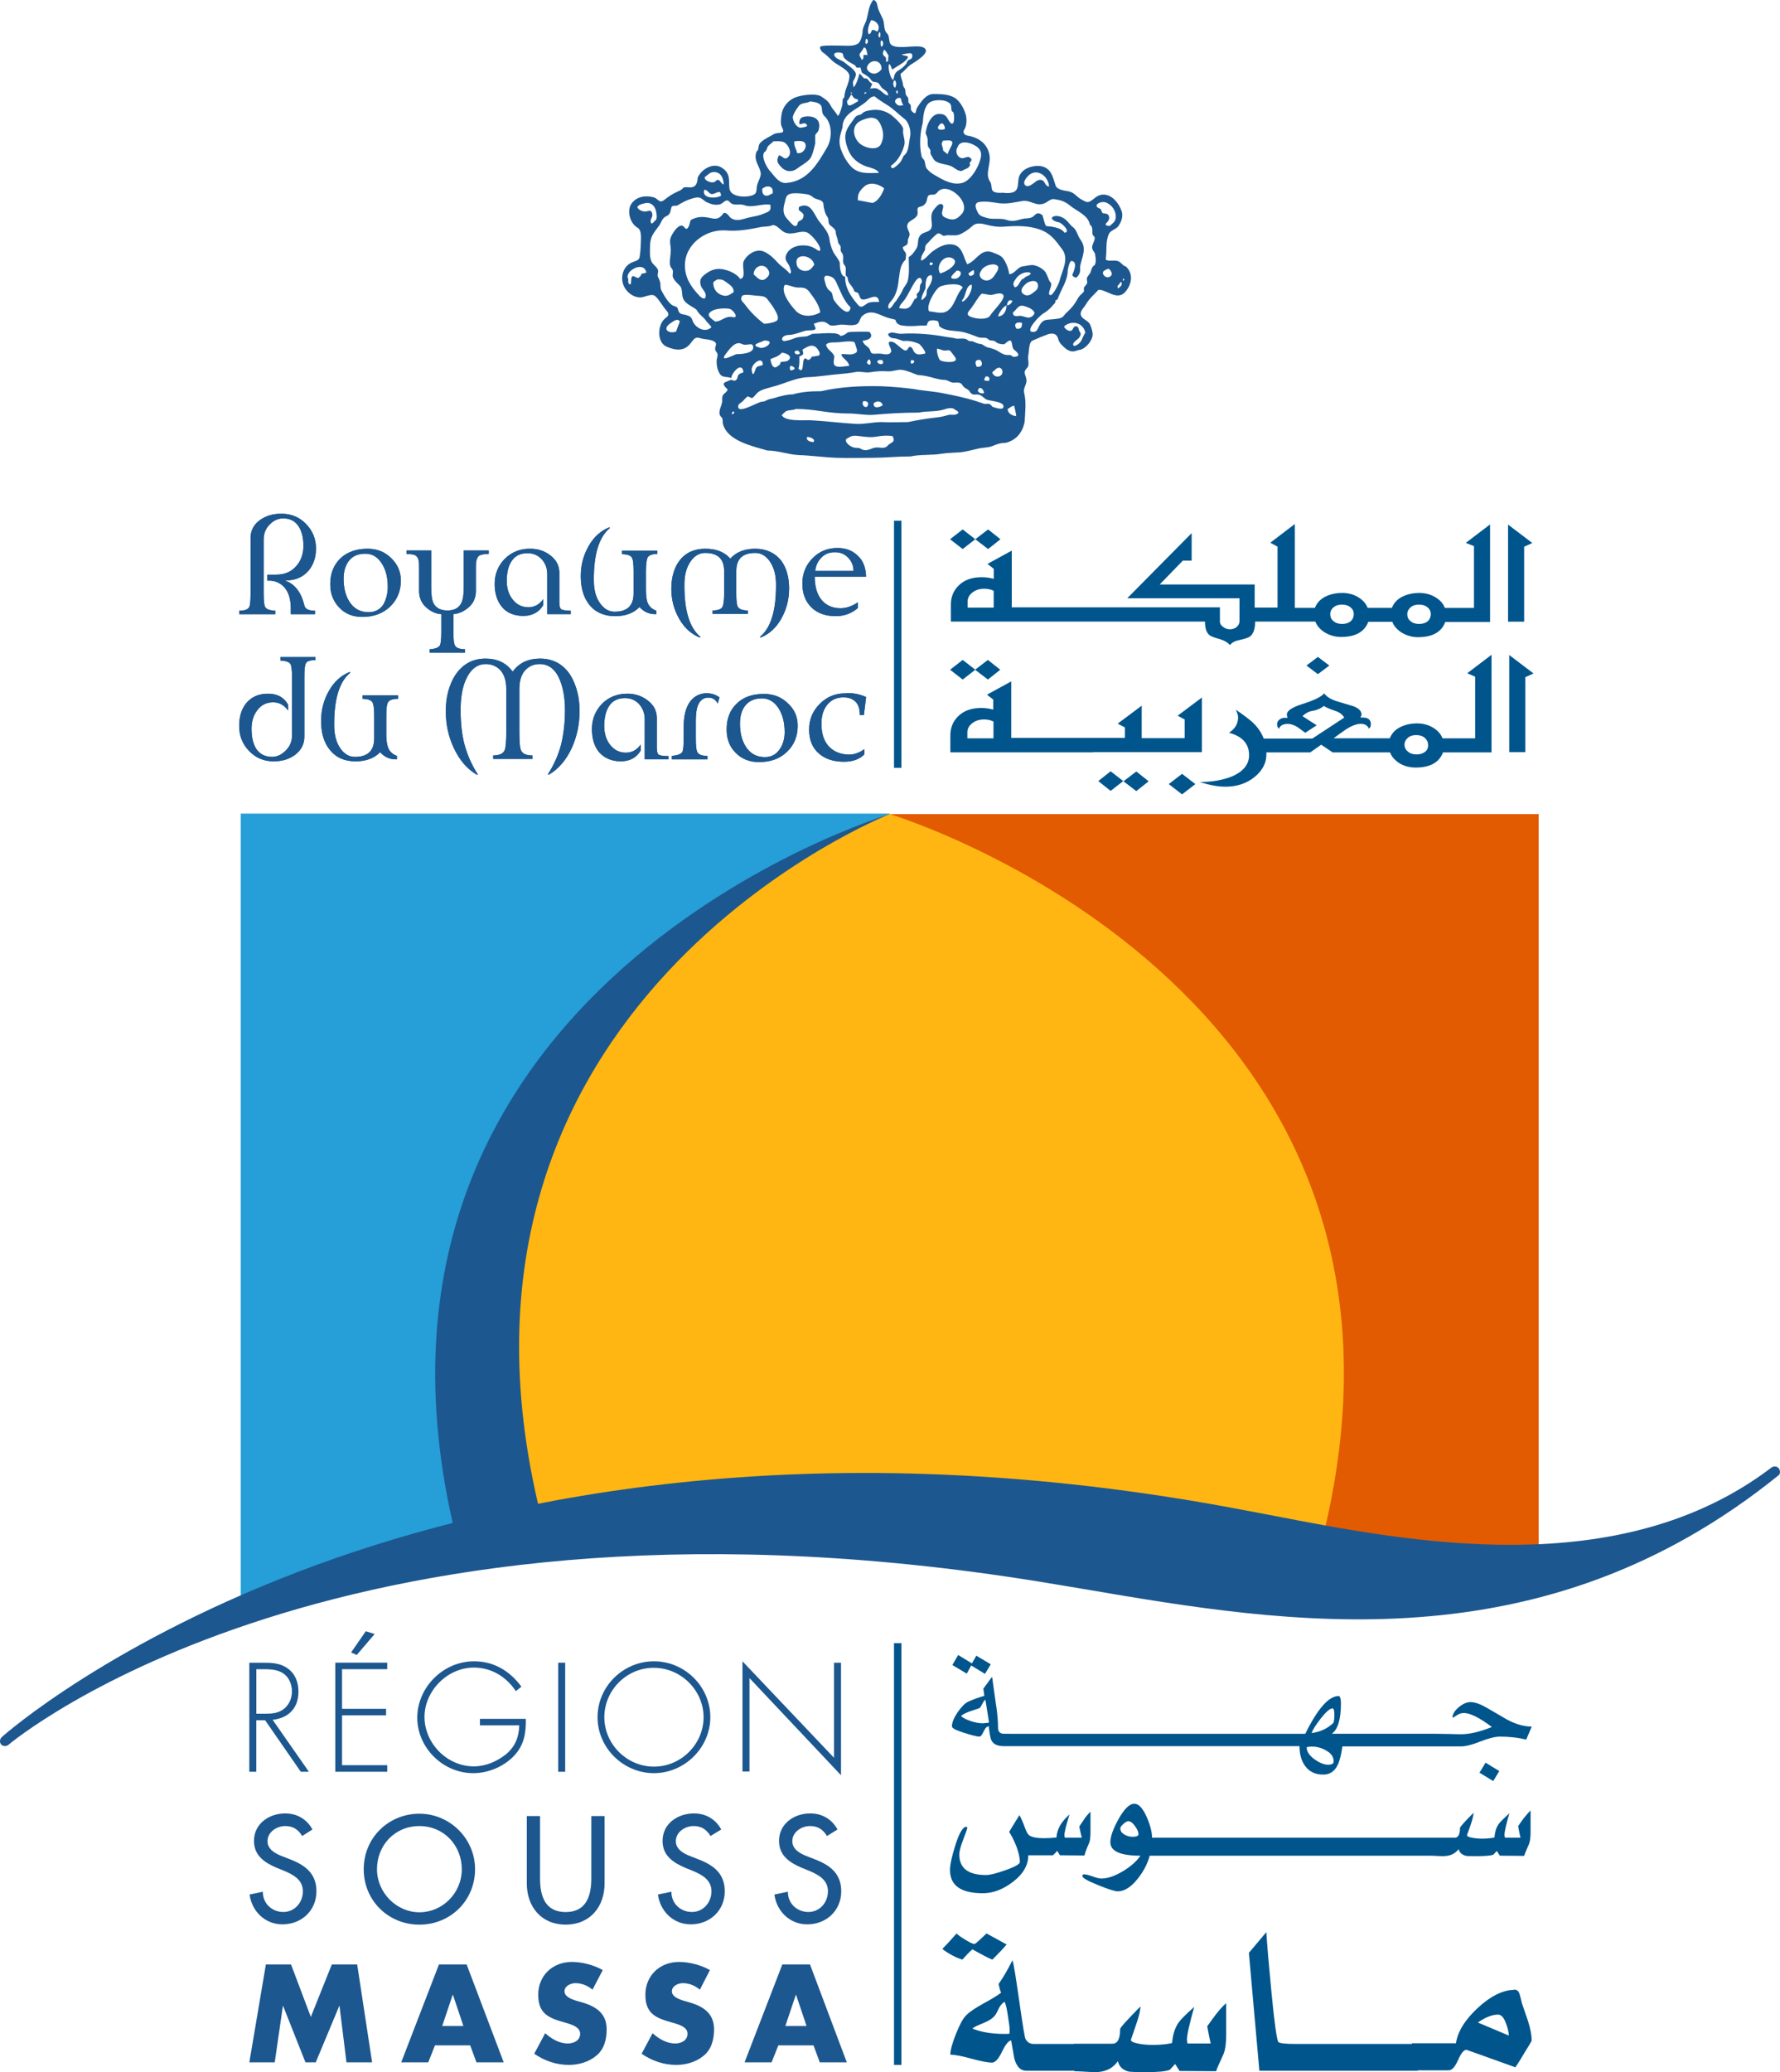 <?xml version="1.0" encoding="UTF-8"?> <svg xmlns="http://www.w3.org/2000/svg" id="Layer_1" data-name="Layer 1" viewBox="0 0 724.54 843.13"><defs><style> .cls-1 { fill: #00558c; } .cls-2 { fill: #ffb612; } .cls-3 { fill: #e25b00; } .cls-4 { fill: #1d578f; } .cls-5 { fill: #269ed8; } </style></defs><g><path class="cls-1" d="m613.85,213.43v39.52h6.55v-30.49l3.32-1.52-9.88-7.5Zm-206.61,5.98l-5.03-3.99-5.22,3.99,5.22,3.99,5.03-3.99Zm-10.26,0l-5.13-3.99-5.13,3.99,5.13,3.99,5.13-3.99Zm203,2.85v25.08h-11.87c-.66-1.8-1.99-3.23-3.89-4.37-1.99-1.14-4.08-1.71-6.55-1.71-2.66,0-5.03.57-7.03,1.61s-3.32,2.56-4.08,4.46h-9.88c-.66-1.8-1.99-3.23-3.89-4.37s-4.08-1.71-6.46-1.71c-2.66,0-5.03.57-7.03,1.61-1.99,1.04-3.32,2.56-4.08,4.46h-8.17v-34.1l-9.97,7.6,2.94,1.61v24.79h-9.31v-9.4h-38.66l9.4-9.69h3.61v-11.21l-26.22,26.5h45.69v9.4c0,.85-.38,1.61-1.14,2.28-.76.66-1.71.95-2.75.95s-1.9-.28-2.75-.95c-.85-.57-1.33-1.33-1.33-2.09v-5.89h-84.73v-23.08l-9.88,5.41,2.56,1.99v4.08c-1.71-.47-3.32-.66-4.94-.66-3.99,0-7.12,1.14-9.4,3.42-2.09,2.09-3.13,4.65-3.13,7.79v6.84h103.45c0,2.66.57,4.46,1.8,5.51.57.47,1.99,1.04,4.18,1.61,1.9.57,3.23,1.33,4.18,2.47.76-1.04,1.99-1.71,3.89-2.09,2.18-.47,3.7-.95,4.37-1.52,1.33-1.04,1.99-3.13,1.99-5.98h24.51c.67,1.8,1.99,3.23,3.89,4.46,1.99,1.14,4.18,1.8,6.55,1.8,5.89,0,9.59-2.09,11.11-6.17h9.78c.66,1.8,1.99,3.23,3.89,4.46,1.99,1.14,4.18,1.8,6.55,1.8,5.89,0,9.59-2.09,11.11-6.17h18.24v-39.71l-9.88,7.5,3.32,1.33Zm-195.49,24.98h-10.64v-2.47c0-1.42.66-2.66,1.99-3.7,1.33-1.04,2.94-1.52,4.84-1.52,1.42,0,2.66.28,3.8.85v6.84h0Zm145.24,5.6c-.85.66-1.99,1.04-3.42,1.04s-2.66-.38-3.51-1.14c-.95-.76-1.33-1.71-1.33-2.85,0-1.04.38-1.99,1.33-2.75.85-.76,1.99-1.14,3.42-1.14s2.66.38,3.51,1.14c.95.76,1.33,1.71,1.33,2.85-.09,1.23-.47,2.09-1.33,2.85Zm31.35,0c-.85.66-1.99,1.04-3.42,1.04s-2.66-.38-3.51-1.14c-.95-.76-1.33-1.71-1.33-2.85,0-1.04.47-1.99,1.33-2.75.85-.76,1.99-1.14,3.42-1.14s2.66.38,3.51,1.14c.95.76,1.33,1.71,1.33,2.85-.09,1.23-.47,2.09-1.33,2.85Z"></path><path class="cls-1" d="m407.15,272.51l-5.03-3.99-5.22,3.99,5.22,3.99,5.03-3.99Zm133.94-1.71l-4.65-3.51-4.65,3.51,4.65,3.51,4.65-3.51Zm-144.1,1.71l-5.13-3.99-5.13,3.99,5.13,3.99,5.13-3.99Zm92.24,11.3l-9.88,7.41,2.85,1.52v7.6h-17.48v-13.2l-9.78,7.31,2.94,1.52v4.27h-46.26v-22.99l-9.88,5.41,2.56,1.99v4.08c-1.71-.47-3.32-.66-4.94-.66-3.99,0-7.12,1.14-9.4,3.42-2.09,2.09-3.13,4.65-3.13,7.79v6.84h58.23v-.09h44.17v-22.23h0Zm-84.83,16.62h-10.64v-2.47c0-1.42.66-2.66,1.99-3.7s2.94-1.52,4.84-1.52c1.42,0,2.66.28,3.8.85v6.84h0Zm42.65,17.38l5.03,3.99,5.13-3.99-5.13-3.99-5.03,3.99Zm10.26.09l5.22,3.99,5.03-3.99-5.03-3.99-5.22,3.99Zm143.15-42.56v25.08h-13.3c-.66-1.8-1.99-3.23-3.89-4.37-1.9-1.14-4.08-1.71-6.46-1.71-2.66,0-5.03.57-7.03,1.61-1.99,1.04-3.32,2.56-4.08,4.46h-22.89c1.71-1.23,3.32-2.47,5.03-3.61,2.37-1.52,4.37-2.28,6.08-2.28,1.61,0,2.75.66,3.32,1.99.47-.47.76-1.04.76-1.8,0-1.9-1.14-2.75-3.32-2.75h-.95c.28-.47.47-.95.47-1.23,0-1.33-1.04-2.47-3.13-3.32-2.18-.66-4.46-1.33-6.65-1.99-2.75-.85-4.56-1.99-5.41-3.32-1.14,1.42-4.08,2.85-8.93,4.37-4.18,1.33-6.27,2.75-6.27,4.27,0,.38.09.85.28,1.33h-.66c-1.04-.09-1.9.19-2.56.66-.76.57-1.04,1.23-1.04,2.09,0,.66.28,1.23.76,1.71.47-1.33,1.71-1.99,3.7-1.99,1.14,0,2.47.47,3.89,1.33,1.04.76,2.09,1.52,3.13,2.28l4.65-3.04-5.79-3.7c1.23-1.23,2.66-1.99,4.18-2.18,1.71-.28,3.23-.95,4.56-1.99.76.57,2.28,1.23,4.56,1.99,1.71.57,2.94,1.42,3.7,2.75l-13.01,8.55h-19.76c-.95-2.47-2.47-4.65-4.46-6.55-1.14-1.04-3.42-2.85-6.93-5.22.57,1.14.95,2.18.95,3.13,0,2.56-1.23,4.65-3.7,6.27,5.41,1.42,8.17,4.46,8.17,9.12,0,3.7-2.28,6.55-6.74,8.55-3.7,1.52-8.17,2.37-13.39,2.37,3.99,1.23,7.41,1.9,10.45,1.9,4.75,0,8.74-1.33,11.97-3.99,3.23-2.66,4.84-5.79,4.75-9.4v-.57h17.86l4.46-3.13,4.65,3.13h23.37c.66,1.8,1.99,3.23,3.89,4.46,1.9,1.14,4.18,1.71,6.55,1.71,5.89,0,9.59-2.09,11.11-6.17h19.76v-39.71l-9.88,7.5,3.23,1.42Zm-20.42,30.59c-.85.66-1.99,1.04-3.42,1.04s-2.66-.38-3.51-1.14c-.95-.76-1.42-1.71-1.42-2.85,0-1.04.47-1.99,1.33-2.75.85-.76,1.99-1.14,3.42-1.14s2.66.38,3.51,1.14c.86.76,1.33,1.71,1.33,2.85.09,1.23-.38,2.18-1.23,2.85Zm-104.3,13.11l5.41,4.18,5.41-4.18-5.41-4.18-5.41,4.18Zm138.59-52.53v39.52h6.55v-30.49l3.32-1.52-9.88-7.5Z"></path></g><g><path class="cls-4" d="m128.61,223.28c0,3.72-1.1,6.73-3.21,9.14-2.21,2.41-5.12,3.72-8.84,3.72h-.8c4.12,1.31,6.83,4.72,8.14,10.25.3,1.41,1.81,2.11,4.32,2.11v1.41h-9.85v-2.21c0-3.92-.9-6.93-2.81-8.94-1.61-1.61-3.62-2.51-5.93-2.51h-.8v-2.41h3.42c3.62,0,6.43-1.21,8.44-3.62,1.91-2.21,2.81-4.92,2.81-8.14,0-3.42-.7-6.13-2.11-8.14-1.41-2.01-3.42-3.01-6.13-3.01-2.01,0-3.82.8-5.42,2.41-1.71,1.71-2.51,3.72-2.51,6.13v22.1c0,2.91.2,4.72.6,5.42.5.9,1.91,1.41,4.12,1.51v1.41h-14.67v-1.41c2.11,0,3.52-.5,4.02-1.41.4-.6.6-2.41.6-5.42v-22.8c0-3.01,1.31-5.53,3.92-7.33,2.41-1.71,5.22-2.51,8.64-2.51,4.02,0,7.43,1.41,10.15,4.32,2.61,2.71,3.92,6.03,3.92,9.95Z"></path><path class="cls-4" d="m157.84,238.75c0-3.82-.8-6.93-2.41-9.44-1.71-2.71-3.92-4.02-6.73-4.02-3.01,0-5.32,1-6.83,3.11-1.31,1.81-2.01,4.12-2.01,7.03,0,3.62.7,6.63,2.21,9.14,1.81,3.01,4.42,4.52,7.94,4.52,2.61,0,4.62-1,6.03-3.11,1.1-2.01,1.81-4.42,1.81-7.23Zm5.32-2.51c0,4.32-1.51,7.84-4.42,10.65-2.91,2.71-6.63,4.12-11.25,4.12-3.82,0-6.93-1.21-9.34-3.72-2.41-2.51-3.72-5.63-3.72-9.54,0-4.32,1.31-7.74,4.02-10.45,2.71-2.61,6.43-4.02,11.15-4.02,3.82,0,6.93,1.21,9.54,3.72,2.71,2.61,4.02,5.63,4.02,9.24Z"></path><path class="cls-4" d="m198.93,225.39c-2.11,0-3.52.3-4.22,1-.6.7-1,1.91-1,3.72v10.35c0,2.91-1.11,5.32-3.52,7.13-1.81,1.41-3.62,2.11-5.63,2.31v7.23c0,3.01.2,4.92.7,5.63.5.9,1.91,1.41,4.02,1.41v1.41h-14.37v-1.41c2.21-.1,3.62-.7,4.12-1.51.4-.7.6-2.51.6-5.53v-7.23c-2.01-.1-3.82-.9-5.63-2.31-2.31-1.81-3.42-4.22-3.42-7.13v-10.35c0-1.81-.3-3.11-1-3.72-.6-.7-2.01-1-4.12-1v-1.41h10.05v14.87c0,3.11.3,5.22.9,6.53,1,2.01,2.91,3.01,5.73,3.01s4.62-1,5.63-3.01c.7-1.41,1-3.52,1-6.53v-14.87h10.15v1.41Z"></path><path class="cls-4" d="m232.29,249.9h-9.54v-16.27c0-2.51-.8-4.52-2.31-6.13-1.51-1.61-3.42-2.41-5.73-2.41-2.81,0-4.92,1-6.33,3.01-1.41,2.01-2.11,4.72-2.11,8.24,0,2.91.7,5.32,2.21,7.33,1.61,2.21,3.82,3.42,6.63,3.42,2.41,0,4.42-1.11,6.03-3.32v2.41c-1.71,2.91-4.42,4.42-8.14,4.42s-6.73-1.21-8.74-3.72c-1.91-2.31-2.91-5.42-2.91-9.34s1.41-7.43,4.12-10.15c2.71-2.71,6.13-4.12,10.25-4.12,3.01,0,5.73.8,8.04,2.51,2.61,1.91,3.92,4.32,3.92,7.33v11.85c0,1.51.2,2.41.6,2.81s1.41.6,2.91.7h1.1v1.41Z"></path><path class="cls-4" d="m267.65,225.39c-2.11,0-3.52.5-4.02,1.41-.4.8-.7,2.61-.7,5.63v7.43c0,2.41.2,4.22.7,5.42.6,1.51,1.81,2.61,3.52,3.21v1.41h-.5c-2.51,0-4.62-1-6.33-2.91-2.41,2.51-5.73,3.72-10.05,3.72s-8.04-1.61-10.45-4.72c-2.31-2.91-3.42-6.83-3.42-11.55s1.11-8.54,3.21-12.26c2.11-3.72,4.92-6.23,8.44-7.64l.2.3c-4.42,3.62-6.63,10.75-6.53,21.4,0,3.92.9,7.03,2.61,9.34,1.61,2.21,3.52,3.32,5.83,3.32,5.22,0,7.74-2.51,7.74-7.43v-8.94c0-3.01-.2-4.92-.7-5.63-.5-.9-1.91-1.41-4.02-1.41v-1.41h14.37v1.31h.1Z"></path><path class="cls-4" d="m321.19,239.55c0,4.52-1.11,8.54-3.21,12.26-2.11,3.72-4.92,6.23-8.44,7.63l-.2-.3c4.42-3.62,6.63-10.75,6.53-21.4,0-3.92-.9-7.03-2.61-9.44-1.61-2.21-3.52-3.32-5.83-3.32-5.22,0-7.74,2.51-7.74,7.43v8.94c0,3.01.2,4.92.7,5.63.5.9,1.91,1.41,4.02,1.41v1.41h-14.37v-1.41c2.11,0,3.52-.5,4.02-1.41.4-.8.7-2.61.7-5.63v-8.94c0-5.02-2.61-7.43-7.74-7.43-2.31,0-4.22,1.11-5.83,3.32-1.71,2.41-2.61,5.53-2.61,9.44-.1,10.65,2.11,17.78,6.53,21.4l-.2.3c-3.52-1.41-6.33-3.92-8.44-7.63-2.11-3.72-3.21-7.74-3.21-12.26s1.11-8.64,3.42-11.55c2.51-3.21,6.03-4.72,10.45-4.72s7.74,1.31,10.15,4.02c2.41-2.71,5.83-4.02,10.15-4.02s7.94,1.61,10.45,4.72c2.21,2.91,3.32,6.73,3.32,11.55Z"></path><path class="cls-4" d="m347.41,232.32c0-1.91-.6-3.62-1.91-5.12-1.51-1.71-3.32-2.51-5.63-2.51s-4.12.7-5.53,2.21c-1.51,1.51-2.31,3.32-2.51,5.42h15.57Zm5.12,2.31h-20.9c0,4.22,1,7.43,3.01,9.74,1.91,2.11,4.42,3.11,7.53,3.11,2.31,0,4.62-.8,7.03-2.41v2.31c-2.51,2.21-5.53,3.32-9.04,3.32-4.22,0-7.53-1.21-9.95-3.62-2.41-2.41-3.62-5.63-3.62-9.64s1.41-7.53,4.12-10.25c2.71-2.81,6.13-4.22,10.15-4.22,3.32,0,6.03,1,8.14,3.01,2.31,2.01,3.42,4.92,3.52,8.64Z"></path><path class="cls-4" d="m128.41,268.59c-2.11,0-3.42.4-3.92,1.31-.4.7-.6,2.61-.6,5.63v24.21c0,3.11-1.31,5.53-3.82,7.43-2.31,1.71-5.22,2.61-8.74,2.61-3.92,0-7.23-1.41-9.95-4.22-2.71-2.81-4.02-6.23-4.02-10.15s1-7.03,2.91-9.34c2.11-2.51,5.02-3.82,8.84-3.82s6.43,1.51,8.14,4.42v2.41c-1.61-2.21-3.62-3.32-6.03-3.32-2.81,0-5.02,1.1-6.63,3.42-1.51,2.01-2.21,4.52-2.21,7.43,0,3.52.7,6.23,2.01,8.24,1.51,2.11,3.62,3.11,6.43,3.11,2.01,0,3.82-.9,5.53-2.61,1.71-1.71,2.51-3.72,2.51-6.03v-23.61c0-3.01-.2-4.92-.7-5.63-.5-.7-1.81-1.21-4.02-1.31v-1.41h14.27v1.21Z"></path><path class="cls-4" d="m161.96,284.36c-2.21,0-3.52.5-4.02,1.41-.5.8-.7,2.61-.7,5.73v7.43c0,2.41.3,4.22.8,5.42.6,1.51,1.81,2.61,3.52,3.21v1.41h-.5c-2.51,0-4.62-1-6.33-2.91-2.41,2.51-5.83,3.72-10.05,3.72-4.52,0-8.04-1.61-10.55-4.82-2.31-2.91-3.42-6.83-3.42-11.55s1.1-8.64,3.21-12.36c2.11-3.72,4.92-6.23,8.44-7.63l.2.3c-4.42,3.62-6.63,10.75-6.53,21.5,0,3.92.9,7.03,2.61,9.44,1.61,2.21,3.52,3.32,5.83,3.32,5.22,0,7.84-2.51,7.84-7.53v-8.94c0-3.01-.2-4.92-.7-5.73-.5-.9-1.91-1.41-4.02-1.41v-1.41h14.47v1.41h-.1Z"></path><path class="cls-4" d="m235.9,289.38c0,5.42-1.1,10.45-3.21,15.07-2.31,4.92-5.42,8.54-9.44,10.85l-.2-.3c2.51-3.92,4.22-7.84,5.32-11.95,1-4.02,1.61-8.74,1.61-14.16,0-4.72-.7-8.64-2.01-12.06-1.81-4.42-4.52-6.63-8.24-6.63-2.11,0-3.82.6-5.32,1.91-2.01,1.71-3.01,4.52-3.01,8.24v17.38c0,4.02.2,6.53.7,7.64.7,1.41,2.21,2.01,4.62,2.01v1.41h-15.97v-1.41c2.41,0,4.02-.7,4.62-2.01.5-1.11.7-3.62.7-7.64v-17.38c0-3.72-1-6.53-3.01-8.24-1.41-1.21-3.21-1.91-5.32-1.91-3.62,0-6.33,2.21-8.24,6.63-1.41,3.32-2.01,7.33-2.01,12.06,0,5.32.5,10.05,1.61,14.16,1.11,4.02,2.81,8.04,5.32,11.95l-.2.3c-4.02-2.31-7.13-5.93-9.44-10.85-2.21-4.62-3.32-9.64-3.32-15.07,0-5.73,1.31-10.55,3.72-14.47,3.01-4.62,7.13-6.93,12.46-6.93,4.82,0,8.54,1.81,11.05,5.32,2.51-3.52,6.23-5.32,11.15-5.32,5.32,0,9.54,2.31,12.46,6.93,2.31,3.92,3.62,8.74,3.62,14.47Z"></path><path class="cls-4" d="m272.07,308.97h-9.64v-16.27c0-2.51-.8-4.52-2.31-6.23-1.51-1.61-3.42-2.41-5.73-2.41-2.81,0-4.92,1-6.33,3.01-1.41,2.01-2.11,4.82-2.11,8.34,0,2.91.7,5.32,2.21,7.43,1.71,2.31,3.92,3.42,6.63,3.42,2.41,0,4.42-1.11,6.03-3.32v2.41c-1.71,2.91-4.42,4.42-8.14,4.42s-6.73-1.31-8.84-3.72c-1.91-2.31-2.91-5.53-2.91-9.44s1.41-7.43,4.12-10.25c2.71-2.71,6.23-4.12,10.35-4.12,3.01,0,5.73.9,8.04,2.61,2.61,1.91,3.92,4.32,3.92,7.33v11.95c0,1.51.2,2.41.6,2.81.4.4,1.41.6,3.01.7h1.11v1.31Z"></path><path class="cls-4" d="m292.86,283.75l-.7,2.51c-.9-1.61-2.11-2.41-3.82-2.41-2.11,0-3.62,1.21-4.42,3.62-.5,1.41-.7,3.52-.7,6.23v6.73c0,3.01.2,4.92.7,5.73.5.9,1.91,1.41,4.02,1.41v1.41h-14.47v-1.41c2.21-.2,3.62-.7,4.22-1.51.4-.7.6-2.51.6-5.63v-4.82c0-3.82.7-6.93,2.01-9.24,1.71-2.81,4.22-4.32,7.53-4.32,1.91.1,3.52.6,5.02,1.71Z"></path><path class="cls-4" d="m319.38,297.82c0-3.82-.8-6.93-2.41-9.54-1.71-2.71-4.02-4.12-6.83-4.12-3.01,0-5.32,1-6.93,3.11-1.31,1.81-2.01,4.12-2.01,7.13,0,3.62.7,6.63,2.21,9.14,1.81,3.01,4.42,4.52,7.94,4.52,2.61,0,4.62-1.11,6.03-3.21,1.31-1.81,2.01-4.22,2.01-7.03Zm5.32-2.51c0,4.32-1.51,7.94-4.42,10.65-2.91,2.81-6.73,4.12-11.35,4.12-3.82,0-6.93-1.21-9.44-3.72s-3.72-5.63-3.72-9.54c0-4.32,1.31-7.84,4.02-10.45,2.71-2.71,6.43-4.02,11.15-4.02,3.82,0,7.03,1.21,9.64,3.72,2.81,2.51,4.12,5.63,4.12,9.24Z"></path><path class="cls-4" d="m352.54,283.65l-.9,7.33h-1.61l-.2-2.01c-.2-1.61-.9-2.91-2.01-3.82-1.21-1-2.71-1.41-4.52-1.41-2.81,0-5.12,1.11-6.73,3.21-1.51,2.01-2.21,4.42-2.21,7.53,0,4.22,1.1,7.43,3.42,9.64,2.01,1.91,4.72,2.91,7.94,2.91,2.11,0,4.12-.8,6.13-2.21v2.11c-2.01,2.01-4.72,3.01-8.34,3.01-4.22,0-7.63-1.11-10.15-3.32-2.71-2.31-4.02-5.63-4.02-9.74s1.41-7.53,4.32-10.45,6.33-4.32,10.35-4.32c2.91-.3,5.83.3,8.54,1.51Z"></path><path class="cls-4" d="m128.61,223.28c0,3.72-1.1,6.73-3.21,9.14-2.21,2.41-5.12,3.72-8.84,3.72h-.8c4.12,1.31,6.83,4.72,8.14,10.25.3,1.41,1.81,2.11,4.32,2.11v1.41h-9.85v-2.21c0-3.92-.9-6.93-2.81-8.94-1.61-1.61-3.62-2.51-5.93-2.51h-.8v-2.41h3.42c3.62,0,6.43-1.21,8.44-3.62,1.91-2.21,2.81-4.92,2.81-8.14,0-3.42-.7-6.13-2.11-8.14-1.41-2.01-3.42-3.01-6.13-3.01-2.01,0-3.82.8-5.42,2.41-1.71,1.71-2.51,3.72-2.51,6.13v22.1c0,2.91.2,4.72.6,5.42.5.9,1.91,1.41,4.12,1.51v1.41h-14.67v-1.41c2.11,0,3.52-.5,4.02-1.41.4-.6.6-2.41.6-5.42v-22.8c0-3.01,1.31-5.53,3.92-7.33,2.41-1.71,5.22-2.51,8.64-2.51,4.02,0,7.43,1.41,10.15,4.32,2.61,2.71,3.92,6.03,3.92,9.95Z"></path><path class="cls-4" d="m157.84,238.75c0-3.82-.8-6.93-2.41-9.44-1.71-2.71-3.92-4.02-6.73-4.02-3.01,0-5.32,1-6.83,3.11-1.31,1.81-2.01,4.12-2.01,7.03,0,3.62.7,6.63,2.21,9.14,1.81,3.01,4.42,4.52,7.94,4.52,2.61,0,4.62-1,6.03-3.11,1.1-2.01,1.81-4.42,1.81-7.23Zm5.32-2.51c0,4.32-1.51,7.84-4.42,10.65-2.91,2.71-6.63,4.12-11.25,4.12-3.82,0-6.93-1.21-9.34-3.72-2.41-2.51-3.72-5.63-3.72-9.54,0-4.32,1.31-7.74,4.02-10.45,2.71-2.61,6.43-4.02,11.15-4.02,3.82,0,6.93,1.21,9.54,3.72,2.71,2.61,4.02,5.63,4.02,9.24Z"></path><path class="cls-4" d="m198.93,225.39c-2.11,0-3.52.3-4.22,1-.6.7-1,1.91-1,3.72v10.35c0,2.91-1.11,5.32-3.52,7.13-1.81,1.41-3.62,2.11-5.63,2.31v7.23c0,3.01.2,4.92.7,5.63.5.9,1.91,1.41,4.02,1.41v1.41h-14.37v-1.41c2.21-.1,3.62-.7,4.12-1.51.4-.7.6-2.51.6-5.53v-7.23c-2.01-.1-3.82-.9-5.63-2.31-2.31-1.81-3.42-4.22-3.42-7.13v-10.35c0-1.81-.3-3.11-1-3.72-.6-.7-2.01-1-4.12-1v-1.41h10.05v14.87c0,3.11.3,5.22.9,6.53,1,2.01,2.91,3.01,5.73,3.01s4.62-1,5.63-3.01c.7-1.41,1-3.52,1-6.53v-14.87h10.15v1.41Z"></path><path class="cls-4" d="m232.29,249.9h-9.54v-16.27c0-2.51-.8-4.52-2.31-6.13-1.51-1.61-3.42-2.41-5.73-2.41-2.81,0-4.92,1-6.33,3.01-1.41,2.01-2.11,4.72-2.11,8.24,0,2.91.7,5.32,2.21,7.33,1.61,2.21,3.82,3.42,6.63,3.42,2.41,0,4.42-1.11,6.03-3.32v2.41c-1.71,2.91-4.42,4.42-8.14,4.42s-6.73-1.21-8.74-3.72c-1.91-2.31-2.91-5.42-2.91-9.34s1.41-7.43,4.12-10.15c2.71-2.71,6.13-4.12,10.25-4.12,3.01,0,5.73.8,8.04,2.51,2.61,1.91,3.92,4.32,3.92,7.33v11.85c0,1.51.2,2.41.6,2.81s1.41.6,2.91.7h1.1v1.41Z"></path><path class="cls-4" d="m267.65,225.39c-2.11,0-3.52.5-4.02,1.41-.4.8-.7,2.61-.7,5.63v7.43c0,2.41.2,4.22.7,5.42.6,1.51,1.81,2.61,3.52,3.21v1.41h-.5c-2.51,0-4.62-1-6.33-2.91-2.41,2.51-5.73,3.72-10.05,3.72s-8.04-1.61-10.45-4.72c-2.31-2.91-3.42-6.83-3.42-11.55s1.11-8.54,3.21-12.26c2.11-3.72,4.92-6.23,8.44-7.64l.2.3c-4.42,3.62-6.63,10.75-6.53,21.4,0,3.92.9,7.03,2.61,9.34,1.61,2.21,3.52,3.32,5.83,3.32,5.22,0,7.74-2.51,7.74-7.43v-8.94c0-3.01-.2-4.92-.7-5.63-.5-.9-1.91-1.41-4.02-1.41v-1.41h14.37v1.31h.1Z"></path><path class="cls-4" d="m321.19,239.55c0,4.52-1.11,8.54-3.21,12.26-2.11,3.72-4.92,6.23-8.44,7.63l-.2-.3c4.42-3.62,6.63-10.75,6.53-21.4,0-3.92-.9-7.03-2.61-9.44-1.61-2.21-3.52-3.32-5.83-3.32-5.22,0-7.74,2.51-7.74,7.43v8.94c0,3.01.2,4.92.7,5.63.5.9,1.91,1.41,4.02,1.41v1.41h-14.37v-1.41c2.11,0,3.52-.5,4.02-1.41.4-.8.7-2.61.7-5.63v-8.94c0-5.02-2.61-7.43-7.74-7.43-2.31,0-4.22,1.11-5.83,3.32-1.71,2.41-2.61,5.53-2.61,9.44-.1,10.65,2.11,17.78,6.53,21.4l-.2.3c-3.52-1.41-6.33-3.92-8.44-7.63-2.11-3.72-3.21-7.74-3.21-12.26s1.11-8.64,3.42-11.55c2.51-3.21,6.03-4.72,10.45-4.72s7.74,1.31,10.15,4.02c2.41-2.71,5.83-4.02,10.15-4.02s7.94,1.61,10.45,4.72c2.21,2.91,3.32,6.73,3.32,11.55Z"></path><path class="cls-4" d="m347.41,232.32c0-1.91-.6-3.62-1.91-5.12-1.51-1.71-3.32-2.51-5.63-2.51s-4.12.7-5.53,2.21c-1.51,1.51-2.31,3.32-2.51,5.42h15.57Zm5.12,2.31h-20.9c0,4.22,1,7.43,3.01,9.74,1.91,2.11,4.42,3.11,7.53,3.11,2.31,0,4.62-.8,7.03-2.41v2.31c-2.51,2.21-5.53,3.32-9.04,3.32-4.22,0-7.53-1.21-9.95-3.62-2.41-2.41-3.62-5.63-3.62-9.64s1.41-7.53,4.12-10.25c2.71-2.81,6.13-4.22,10.15-4.22,3.32,0,6.03,1,8.14,3.01,2.31,2.01,3.42,4.92,3.52,8.64Z"></path><path class="cls-4" d="m128.41,268.59c-2.11,0-3.42.4-3.92,1.31-.4.7-.6,2.61-.6,5.63v24.21c0,3.11-1.31,5.53-3.82,7.43-2.31,1.71-5.22,2.61-8.74,2.61-3.92,0-7.23-1.41-9.95-4.22-2.71-2.81-4.02-6.23-4.02-10.15s1-7.03,2.91-9.34c2.11-2.51,5.02-3.82,8.84-3.82s6.43,1.51,8.14,4.42v2.41c-1.61-2.21-3.62-3.32-6.03-3.32-2.81,0-5.02,1.1-6.63,3.42-1.51,2.01-2.21,4.52-2.21,7.43,0,3.52.7,6.23,2.01,8.24,1.51,2.11,3.62,3.11,6.43,3.11,2.01,0,3.82-.9,5.53-2.61,1.71-1.71,2.51-3.72,2.51-6.03v-23.61c0-3.01-.2-4.92-.7-5.63-.5-.7-1.81-1.21-4.02-1.31v-1.41h14.27v1.21Z"></path><path class="cls-4" d="m161.96,284.36c-2.21,0-3.52.5-4.02,1.41-.5.8-.7,2.61-.7,5.73v7.43c0,2.41.3,4.22.8,5.42.6,1.51,1.81,2.61,3.52,3.21v1.41h-.5c-2.51,0-4.62-1-6.33-2.91-2.41,2.51-5.83,3.72-10.05,3.72-4.52,0-8.04-1.61-10.55-4.82-2.31-2.91-3.42-6.83-3.42-11.55s1.1-8.64,3.21-12.36c2.11-3.72,4.92-6.23,8.44-7.63l.2.3c-4.42,3.62-6.63,10.75-6.53,21.5,0,3.92.9,7.03,2.61,9.44,1.61,2.21,3.52,3.32,5.83,3.32,5.22,0,7.84-2.51,7.84-7.53v-8.94c0-3.01-.2-4.92-.7-5.73-.5-.9-1.91-1.41-4.02-1.41v-1.41h14.47v1.41h-.1Z"></path><path class="cls-4" d="m235.9,289.38c0,5.42-1.1,10.45-3.21,15.07-2.31,4.92-5.42,8.54-9.44,10.85l-.2-.3c2.51-3.92,4.22-7.84,5.32-11.95,1-4.02,1.61-8.74,1.61-14.16,0-4.72-.7-8.64-2.01-12.06-1.81-4.42-4.52-6.63-8.24-6.63-2.11,0-3.82.6-5.32,1.91-2.01,1.71-3.01,4.52-3.01,8.24v17.38c0,4.02.2,6.53.7,7.64.7,1.41,2.21,2.01,4.62,2.01v1.41h-15.97v-1.41c2.41,0,4.02-.7,4.62-2.01.5-1.11.7-3.62.7-7.64v-17.38c0-3.72-1-6.53-3.01-8.24-1.41-1.21-3.21-1.91-5.32-1.91-3.62,0-6.33,2.21-8.24,6.63-1.41,3.32-2.01,7.33-2.01,12.06,0,5.32.5,10.05,1.61,14.16,1.11,4.02,2.81,8.04,5.32,11.95l-.2.3c-4.02-2.31-7.13-5.93-9.44-10.85-2.21-4.62-3.32-9.64-3.32-15.07,0-5.73,1.31-10.55,3.72-14.47,3.01-4.62,7.13-6.93,12.46-6.93,4.82,0,8.54,1.81,11.05,5.32,2.51-3.52,6.23-5.32,11.15-5.32,5.32,0,9.54,2.31,12.46,6.93,2.31,3.92,3.62,8.74,3.62,14.47Z"></path><path class="cls-4" d="m272.07,308.97h-9.64v-16.27c0-2.51-.8-4.52-2.31-6.23-1.51-1.61-3.42-2.41-5.73-2.41-2.81,0-4.92,1-6.33,3.01-1.41,2.01-2.11,4.82-2.11,8.34,0,2.91.7,5.32,2.21,7.43,1.71,2.31,3.92,3.42,6.63,3.42,2.41,0,4.42-1.11,6.03-3.32v2.41c-1.71,2.91-4.42,4.42-8.14,4.42s-6.73-1.31-8.84-3.72c-1.91-2.31-2.91-5.53-2.91-9.44s1.41-7.43,4.12-10.25c2.71-2.71,6.23-4.12,10.35-4.12,3.01,0,5.73.9,8.04,2.61,2.61,1.91,3.92,4.32,3.92,7.33v11.95c0,1.51.2,2.41.6,2.81.4.4,1.41.6,3.01.7h1.11v1.31Z"></path><path class="cls-4" d="m292.86,283.75l-.7,2.51c-.9-1.61-2.11-2.41-3.82-2.41-2.11,0-3.62,1.21-4.42,3.62-.5,1.41-.7,3.52-.7,6.23v6.73c0,3.01.2,4.92.7,5.73.5.9,1.91,1.41,4.02,1.41v1.41h-14.47v-1.41c2.21-.2,3.62-.7,4.22-1.51.4-.7.6-2.51.6-5.63v-4.82c0-3.82.7-6.93,2.01-9.24,1.71-2.81,4.22-4.32,7.53-4.32,1.91.1,3.52.6,5.02,1.71Z"></path><path class="cls-4" d="m319.38,297.82c0-3.82-.8-6.93-2.41-9.54-1.71-2.71-4.02-4.12-6.83-4.12-3.01,0-5.32,1-6.93,3.11-1.31,1.81-2.01,4.12-2.01,7.13,0,3.62.7,6.63,2.21,9.14,1.81,3.01,4.42,4.52,7.94,4.52,2.61,0,4.62-1.11,6.03-3.21,1.31-1.81,2.01-4.22,2.01-7.03Zm5.32-2.51c0,4.32-1.51,7.94-4.42,10.65-2.91,2.81-6.73,4.12-11.35,4.12-3.82,0-6.93-1.21-9.44-3.72s-3.72-5.63-3.72-9.54c0-4.32,1.31-7.84,4.02-10.45,2.71-2.71,6.43-4.02,11.15-4.02,3.82,0,7.03,1.21,9.64,3.72,2.81,2.51,4.12,5.63,4.12,9.24Z"></path><path class="cls-4" d="m352.54,283.65l-.9,7.33h-1.61l-.2-2.01c-.2-1.61-.9-2.91-2.01-3.82-1.21-1-2.71-1.41-4.52-1.41-2.81,0-5.12,1.11-6.73,3.21-1.51,2.01-2.21,4.42-2.21,7.53,0,4.22,1.1,7.43,3.42,9.64,2.01,1.91,4.72,2.91,7.94,2.91,2.11,0,4.12-.8,6.13-2.21v2.11c-2.01,2.01-4.72,3.01-8.34,3.01-4.22,0-7.63-1.11-10.15-3.32-2.71-2.31-4.02-5.63-4.02-9.74s1.41-7.53,4.32-10.45,6.33-4.32,10.35-4.32c2.91-.3,5.83.3,8.54,1.51Z"></path></g><path class="cls-4" d="m457.44,114.07c-.18,0-.18.18-.37.18v-.74c.55-.18.74,0,.37.55m-2.21,3.13c0,.37-.18.37-.18,0-.55-.92.37-1.29.74-1.84.74-1.66,1.66.74-.55,1.84m-3.5-4.61c-1.66,1.11-4.05-1.66-2.03-2.58,1.11-.55,1.47-1.11,2.4.18.55.92.74,1.84-.37,2.4m-3.87-27.64c-3.5-1.11-.18-3.32,2.21-2.58,2.58.92,4.42,3.69,4.05,6.45-.18,1.47-1.47,2.21-2.4,3.13-1.29,0-2.4-.37-1.11-1.47.92-.92,1.29-2.4.18-3.32-.55-.18-1.11-.37-1.84-.37-.74-.55-.55-1.47-1.11-1.84m-2.21,22.85c-1.11.74-1.29,1.47-1.66,2.76-.37,1.11-1.11,1.47-1.47,2.4-.37.74.18,1.47,0,2.21-.18.74-.92,1.11-1.29,1.84-.18.92.37,1.47-.55,2.21-.74.74-1.29,1.11-1.84,2.03-1.29,2.4-2.4,3.87-4.42,5.71-1.29,1.11-1.47,2.21-3.13,2.58-1.66.37-3.13.37-4.79.55-1.84.18-2.58.92-3.5,2.58-.74,1.29-.92,2.58-2.76,2.4-3.13-.37,2.95-6.63,4.24-7.37,1.29-.74,2.4-1.66,3.5-2.76.37-.55.74-.92,1.29-1.47.37-.37.37-.74.37-1.29.55,0,.92-.37,1.11-1.11,1.47-3.87,3.87-7,3.87-11.06.18-.74.74-4.61,2.03-3.69,1.66.55.74,3.13.37,4.24-.37.92-.92,1.47,0,2.03.92.55,1.11.55,1.84-.37,1.29-1.84.55-2.58.92-4.42.92-3.87,2.58-6.82,0-10.32-1.11-1.47-1.47-3.87-2.95-4.98-1.29-.92-2.03-2.4-3.32-3.32-1.11-.92-3.13-1.66-4.61-1.11-2.21.92,1.11,2.4,2.21,2.4,1.11.37,4.98,3.87,2.21,4.24-1.11-1.66-3.13-2.03-4.79-2.4-.92-.18-1.84-.18-2.76-.37-.74-1.29-.92-2.95-1.47-4.42-1.66-1.11-2.21-.92-3.5.37s-3.32.74-4.98,1.29c-2.21.55-3.5,1.11-5.9.37-2.4-.92-5.16-.18-7.74-.74-2.4-.74-3.69-.74-4.61-3.32-.74-1.66-.74-3.13,1.29-3.32,2.58-.37,5.34.18,7.92.55,3.32.37,6.08-.37,9.4-.92,3.32-.55,5.53,2.4,9.03.92,1.29-.55,2.58-2.03,4.05-1.66,2.58.37,4.24.92,6.27,2.58,2.95,2.4,7.37,3.87,8.11,7.74,1.84,1.47.37,3.69,1.47,4.61,1.47.92-.74,3.32-.55,4.79.18,1.66,1.29,1.66,1.29,3.32.18.74.37,2.58-.18,3.69m-3.87,27.64c-.92,1.11-1.11,2.4-1.84,3.5-.37.74-2.95,2.76-3.13,1.29-.18-.92,1.84-2.03,2.4-2.76,1.47-2.03.18-1.84-.18-3.69-.37-1.47-1.84-1.29-2.4.18-.74,1.66-3.32,0-3.5-1.11,2.76-2.58,7.74-1.84,8.66,2.58m-25.8-6.82c-1.47-.37-3.69.92-3.69-1.47,1.66-1.11,2.03-3.32,4.61-2.58,1.29.37,3.32,1.11,4.05,2.4.37.55-.37,1.47-.92,1.84-1.47.92-2.58.18-4.05-.18m-2.21,5.16c-1.47-2.03.18-2.95,2.21-2.4,0,1.66-.18,2.58-2.21,2.4m-1.47,11.43c-.74-.92-1.66-.74-2.58-.74-1.29-.18-2.21-.74-3.32-1.47-1.11-.74-2.4-1.11-3.69-1.47-1.47-.18-2.03-.92-3.13-1.47-1.29-.18-2.03-.37-3.13-.92-.92-.55-1.84,0-2.58-.74-.92-.92-3.13-.55-4.42-.55-1.47-.37-2.76-.55-4.24-.74-5.9-1.11-12.35-1.66-18.24-1.29-2.03.18-4.05-1.29-5.53.18.37,1.11,1.29,1.66,2.4,1.66,1.66.18,2.4.74,3.87,1.11,2.21-.18,4.05.18,6.27,1.11.55.18,3.5,3.87,2.4,4.05-1.47.18-3.32.92-4.42-.92-.37-.55-.55-1.66-1.47-1.84s-.74,1.29-1.84,1.47c-1.11.18-3.87-3.13-5.34-3.5-3.13-.74-.55,2.4-.55,3.69-.18,1.47-1.84,1.47-3.13,1.29-1.47-.37-2.4-.18-3.87-.18-1.84,0-1.11-1.29-2.21-2.4-.92-.92-2.21-1.47-2.4-2.95,1.84,0,4.79-1.11,2.76-3.5,0-.18-8.11-.18-8.85.18-.92.74-1.66,1.29-2.95,1.47-.55-.92-2.21-1.11-3.13-1.11-2.58-.18-5.16.18-7.74.18-1.29,0-2.03,1.11-3.5,1.11-1.66.18-2.95.18-4.42.74-1.29.55-2.58.92-3.87,1.11-1.47.18-1.47-1.47-.18-2.03.74-.55,2.21-.37,3.13-.55,1.66-.37,3.32-.92,4.98-1.47,1.11-.37,2.4-.18,3.5-.37,2.03-.18.55-1.66.37-2.58,1.47-.55,3.32-1.29,4.79-.55.92.37,1.47,1.29,2.58,1.29s2.21-.18,3.32-.37c2.03-.18,4.24.55,6.27,0,2.03-.55,1.47-2.76,3.13-3.87,3.69-2.76,7,.37,10.87,1.29.74.18,1.47.37,2.21.55.18.55.37,1.11.74,1.47.55.55,1.66.92,2.4.92,2.4.37,4.79.18,7.19,0h2.4c.37-.92.55-1.84,1.47-2.03s2.03-.18,2.95.18c.92.55.18,1.84,1.11,2.4,2.21,1.66,5.34,1.47,7.92,1.84,2.76.37,5.16,1.47,7.74,2.4,1.11.37,3.13-.18,3.87.74.74.92,2.03.18,3.13,1.11.74.74,1.47.74,2.4.92,1.47.18,1.11-.18,2.21-.92,2.58-2.03,1.47,2.03,2.76,3.13,1.66,1.29,3.13,2.95-.37,2.95m-2.21,21.19c.92-.37,1.66-1.29,2.58-1.29.18,0,.92,3.69.92,4.24-1.66-.18-3.5-1.11-3.5-2.95m-6.27-14.93c.92-.55,1.66-1.84,2.76-1.84s1.66,1.29,1.29,2.4c-.92,2.03-3.69,1.29-4.05-.55m-6.27-2.21c-.92-1.66-.74-3.13,1.47-2.76,1.11,1.47.74,2.95-1.47,2.76m3.69,3.87c1.29,0,1.66.55,1.29,1.84-1.84,0-2.58,0-1.29-1.84m-.74,6.82c-.92.37-2.95-.18-2.4-1.47.92-1.66,2.4.37,2.4,1.47m-19.16-18.06c1.11,0,2.03.74,3.13.74,1.47,0,1.84-.55,2.76.74,1.11,1.66,3.32,3.32.18,3.87-1.47.18-3.32,0-4.61-.55-.92-.37-1.66-3.87-1.47-4.79m-10.5,4.61c3.32,0-1.11,3.32,0,0m-13.82.55c.55-.74.92-.55,2.03-.55,1.47,2.03-1.66,2.21-2.03.55m-4.24.55c1.47-4.24,2.58,3.13,0,0m-7.19,1.29c-1.29,0-2.58.37-4.05.37-2.58-.18-2.4-1.47-2.03-3.69.37-2.03-2.95-2.95-3.32-5.34.74-.92,2.4-.92,3.69-.92,2.4,0,4.24-.55,6.45-.37,1.84,0,1.47.55,2.03,2.03.37,1.29.92,2.21-.37,2.76-1.66.92-3.69.18-5.53.37,0,1.66,2.95,2.58,3.13,4.79m-20.09-4.98c-.92.55-1.84.37-2.21-.74.92-.92,2.21-.55,2.21.74m1.11-1.66c2.58-1.66,4.79-2.76,6.63.55.74,1.47.37,2.03-1.11,2.03-.55.18-1.11.37-1.66.18-.37.74-.74,1.29-1.66,1.47-3.32-3.13-.74,6.63-3.87,3.5.55-1.66.37-3.32.37-4.98,2.03-.74,1.66-.92,1.29-2.76m81.64,23.77c-.74.74-3.5-.18-4.42-.55-.92-1.47-1.47-1.11-3.13-1.11-1.11-.37-2.21-.74-3.32-1.11-4.61-1.47-9.21-2.4-14.01-3.32-3.87-.74-7.74-.92-11.61-1.66-4.24-.55-8.66-.92-13.08-1.11-8.11-.18-16.59.18-24.51,2.03-4.05,0-7.56.18-11.61,1.29-2.21,0-4.05.55-6.27,1.11-.92.37-1.84.55-2.76.74-1.29.18-2.03,1.11-3.32,1.11-1.66,0-9.4,4.98-9.77,2.21-.18-1.47,1.29-1.66,2.03-2.58.55-.55.92-1.11,1.66-1.66.55-.37,1.11.55,2.03.55,1.11-.74,1.66-2.03,2.95-2.76,1.66-.92,3.5-1.29,5.34-1.84,4.61-1.11,9.4-3.69,14.19-3.87,4.42-.18,8.66-.92,13.08-1.29,2.03-.18,4.05-.37,6.08-.74,2.03-.55,4.42.37,6.45,0,2.21-.37,4.61-.55,6.82-.37,2.21.18,4.42-.92,6.27-.55,2.21.37,4.05,1.29,6.08,2.03,2.4.18,4.42.55,6.82,1.29,1.47.37,2.95.74,4.42.74,1.47.18,2.03,1.11,3.5,1.11,1.11,0,2.76-.37,3.5.92.74,1.47,2.21,1.47,2.95,2.58.74,1.29,1.47,1.47,2.95,1.29,1.84,0,2.58,1.29,3.87,2.03,1.11.74,8.29.74,6.82,3.5m-52.7-1.84c1.11-1.29,3.32-1.11,3.69.74-1.47.92-3.69,1.47-3.69-.74m-4.24-.92c1.11-.18,2.58.18,1.84,1.84-.55,1.29-2.76,0-1.84-1.84m38.7,4.79c-.92,1.11-2.76.55-3.87.74-1.84.55-3.32.92-5.34,1.11-3.69.37-7.74,1.11-11.24,1.84-3.69,0-7.19.18-10.87,0-3.5,0-6.82.92-10.32.74-6.08-.37-11.98-1.11-18.06-1.47-2.4-.18-11.06.74-12.16-2.21.37,0,1.29-1.47,2.21-1.66,1.11-.37,2.58-.18,3.5-.74,3.5,0,7,.37,10.5.92,3.69.55,7.19.92,11.06.92,3.32,0,6.63.74,9.95.55,6.08-.55,12.35-.92,18.61-.92,3.32-.74,6.82-.18,10.32-1.29,1.11-.37,2.4-.74,3.69-.37.37.37,2.58,1.29,2.03,1.84m-28.38,12.9c-1.47,1.84-2.76,1.11-4.79,1.11s-3.5,1.66-5.71.92c-1.11-.37-.92-.74-2.21-.74-1.11,0-1.84-.18-2.76-.74-.74-.37-1.47-1.11-1.84-1.84-.37-1.29.74-1.29,1.47-1.84,1.47-.92,3.69-.37,5.53-.18,2.03.18,3.32.37,5.53,0,2.03-.37,4.24-.55,6.45-.18,1.11,2.4,0,2.21-1.66,3.5m-30.59-1.11c-1.11,0-3.13-.55-2.58-2.03.74-.18,3.69.74,2.58,2.03m-31.33-35.75c-.92.18-7.19,3.69-4.42,0,1.29-1.66,3.5-4.98,5.9-4.42,1.29.37,1.29.74,2.58.55,1.29,0,2.58-.74,2.76.92.37,2.76-5.34,2.95-6.82,2.95m-8.66-13.27c-1.66-1.29-4.05-2.58-1.47-4.24,1.66-1.11,5.53-1.29,7.37-.92,1.47.37,4.05,4.05,1.11,3.32-2.95-.55-4.42,1.84-7,1.84m-1.66,2.4c-2.58,2.4-6.63,0-7.56-2.76-.55-1.66-1.11-1.84-2.95-2.4-.92-.18-2.03-.18-2.58-1.11-.74-1.29,0-1.84-1.84-2.4-2.21-.55-4.24-4.42-5.34-6.45-.37-.74-.37-1.84-.37-2.76-.18-1.11-.74-2.03-1.11-2.95-.18-.74.18-1.29.18-2.03,0-1.11-1.11-2.03-1.84-2.76-1.84-1.84-1.47-4.61-1.47-7.19,0-4.24,1.47-5.53,3.87-8.85.92-1.47,1.11-2.95,2.95-3.69,1.47-.74,1.47-1.84,1.84-3.32.18-1.11,1.47-.74,2.4-.92.92-.55,1.84-1.11,2.95-1.66,1.47-.74,4.05-1.66,5.53-1.66s2.4,1.47,3.69,2.03c1.66.74,3.5,1.29,5.34.74,1.29-.37,2.4-2.58,3.87-.92,1.47,1.84,3.87.55,5.9,1.29,3.32,1.29,7.19-.74,10.5-.18.37,0,.18,1.29.18,1.66-.18,1.11-1.47,1.47-2.4,1.84-2.76,1.29-5.34,1.29-8.11,2.21-1.84.55-4.05.92-5.71-.37-.92-.92-1.29-2.03-2.76-2.03-1.47,2.03-2.58,2.76-4.98,2.21-1.84-.37-3.5-.74-5.53-.37-.92.18-2.03.55-2.95,1.11-.37.74-.37,1.66-.74,2.4-.92,2.03-1.47.92-2.21.18-1.84-1.66-4.98,3.32-5.34,4.98-.37,1.66.18,2.95.18,4.61,0,2.03-.55,4.05-.37,5.9.18.74.37,1.29.92,1.84.74,1.11-.18,2.4.37,3.5.74,1.47,1.66,2.21,2.76,3.32,1.29,1.29.55,3.87,1.47,5.53,1.11,2.03,3.5,2.76,5.34,4.24.92,1.84,2.58,2.76,3.87,4.42-.37,0,2.76,2.76,2.03,2.76m-14.19,1.66c-2.95,1.11-5.9-.92-2.4-3.32.92-.55,2.95-2.4,3.87-.74,0,.18-1.29,3.13-1.47,4.05m-12.35-48.83c-1.11.18-3.13-.55-3.5-1.84.92-1.11,1.66-1.11,2.95-1.47,2.58-.74,4.42,1.11,4.79,3.69.18,1.11.37,2.21-.18,3.13-.74.37-1.66,2.21-2.03.92-.55-1.47,1.29-2.21.37-4.05-.37-1.11-1.47-.55-2.4-.37m-1.66,25.25c-.37.92-.74,1.29-1.47,1.84-1.11-.18-2.4-1.66-2.76,0-.18.92,0,1.84-.37,2.58-1.11,0-.92-1.29-.92-2.21-1.84-3.13,6.45-7.74,7.37-2.58-.55.18-1.29.37-1.84.37m25.43-34.09c1.84,0,1.84,2.58,4.24,1.47,1.47-.55,2.4-1.29,2.58.92-1.84,1.29-8.11,1.29-6.82-2.4m.18-5.16c1.47-.92,2.03-2.21,4.24-2.03,2.58.37,3.32,2.58,3.5,4.98-1.29,0-1.66-2.95-3.32-1.29-1.11,1.29-4.79-.18-4.42-1.66m23.4,4.79c1.84-1.66,4.79-1.29,4.24,1.84-1.11.37-1.47,1.11-2.95.92-1.29-.37-1.29-1.84-1.29-2.76m13.08-19.35c1.84-.18,4.79-.55,4.61,2.03-.18,1.66-1.66,3.13-3.5,2.76-.18-1.47-1.47-2.95-1.11-4.79m-12.35,4.61c.92-.74,1.11-1.29,1.47-2.4.74-.92,1.66-1.47,2.4-2.21,1.47,0,2.95-.18,4.24.37,1.84.92,3.5,4.42,1.66,6.08-1.47,1.47-2.21-.55-3.69-.74-.74,1.29-.92,2.58,0,3.69,1.84,2.58,4.42,3.69,7.19,1.84,1.66-1.29,4.24-2.58,5.53-4.24.92-1.29,1.66-4.42,2.03-6.08v-3.32c.18-.74.92-1.11,1.29-1.84,1.29-3.87-.74-6.08-4.79-5.9-1.47.18-2.76.37-2.95,2.21-.37,2.21,1.66-.18,2.76.92,1.47,1.29-1.66,1.29-2.03,1.47-1.66.18-3.13-2.21-3.32-3.69-.55-1.11,1.66-4.24,2.4-5.16,1.11-1.47,3.13-.92,4.61-1.84,1.29.18,3.13.37,4.05,1.29,1.29,1.11.18,3.13,1.66,4.61,3.32,2.95,3.32,9.21,1.11,12.9-3.87,6.63-7.92,13.64-16.4,14.37-2.76.37-4.61-2.21-6.27-4.24-1.84-1.84-4.05-6.08-2.95-8.11m8.48,53.81c1.84,0,3.5,1.11,5.34,1.11,2.03,0,3.13,0,4.42,1.47,1.66,2.21,4.42,5.71,4.61,8.66-3.13,1.84-7.74,2.03-10.14-.92-2.03-2.21-6.08-7.37-4.24-10.32m11.98-8.11c-1.29,1.66-2.03,2.76-4.42,2.4-1.47-.37-2.58-1.29-2.76-2.76-.92-4.79,6.63-3.69,7.19.37m-32.8,11.06c-1.84,1.29-2.95,2.03-5.16,1.11-1.84-.74-2.95-2.4-3.13-4.24-.18-1.29.55-1.29,1.66-2.03,1.66,0,2.03,0,3.32.92,1.66,1.29,3.32,2.03,3.32,4.24m11.98-16.59c-2.95-1.11-6.63,1.29-7.92,4.05-.92,2.03,1.29,6.82-1.47,7.19-1.47-2.4-5.53-3.87-7.92-4.05-1.84-.18-3.69.37-5.34,1.47-2.21,1.47-3.5,2.58-2.76,5.16.37,1.47,1.84,2.4,2.03,3.87.18,2.76-2.03,1.11-2.76.18-3.32-3.5-5.71-7.19-5.71-12.16,0-8.66,8.66-14.93,16.95-14.19,4.61.37,8.85-.37,13.45-1.29,1.29-.37,4.24-.18,5.34-.92,1.84,0,2.95,2.03,4.79,2.95,3.32,1.47,6.08-.92,9.03,0,1.66.55,5.53,4.98,5.53,7,0,1.47-1.84-.37-2.4-.55-1.29-.74-2.76-1.11-4.24-1.11-3.13-.18-6.45,1.29-7.37,4.24-.55,1.84.74,2.58,1.47,4.24.18.74,1.29,2.95,0,2.95-.92-1.47-2.95-2.58-4.24-3.87-2.21-2.4-4.05-4.24-6.45-5.16m-3.87,9.4c0-3.32,4.05-4.98,5.9-1.84,1.11,1.66,0,2.95-1.47,3.87-1.84.92-3.32-1.11-4.42-2.03m4.24,20.09c-2.95-2.21-5.53-4.79-7.74-7.74-.92-1.29-2.21-1.84-1.29-3.5.74-1.11,4.98-.18,6.27-.18,2.21.18,3.32.18,4.42,1.84.92,1.29,2.03,2.58,2.76,4.05.55.92,1.47,2.58,1.11,3.69-.18,1.29-4.42,1.84-5.53,1.84m-.55,16.77c-.74.37-2.4.37-2.76,1.29-.37.55-1.11,4.24-1.66,1.29-.92-2.76,4.61-6.82,4.42-2.58m-1.66-7.19c-3.87-1.11,1.66-2.21,2.21-2.76,5.16-.18.18,4.05-2.21,2.76m11.98,5.34c-.55.55-1.66.37-2.4.55-1.47.18-.18.92-1.47,1.47-2.21,2.21-3.13-.74-3.32-2.58,1.84-.74,3.32-1.11,4.61-2.58,1.66,0,4.79,1.47,2.58,3.13m.92,2.21c.92,0,2.76,1.11.92,1.66-1.29.74-1.29-.92-.92-1.66m24.51-23.77c-.74,4.61-5.53-1.11-6.63-2.76-.92-1.29-.37-2.95-1.66-3.87-1.47-.92-1.84-2.58-2.21-4.05-.37-1.29-.37-2.4,1.11-2.21,2.03.37,2.76.92,3.69,2.95,1.66,3.5,2.95,7.37,5.71,9.95m-6.08-30.96c0,1.66.74,2.4.92,4.05.18,1.29.74,1.11,1.11,2.21,0,1.11-.18,1.66.55,2.58,1.11,1.47-.18,3.5.92,4.79.92.92.55,2.21.55,3.32,0,2.21.74.55.92,2.58.18,1.84,2.21,2.95,2.58,4.79.55.55,1.29.37,1.66.92s.55,1.47.92,2.03c1.84,2.03,7-3.5,7.56,1.47-1.29,0-3.5-.18-4.79.55-1.29.74-2.4,2.21-3.69.74-2.95-3.32-5.53-7.19-5.34-11.61-2.03,0-2.21-4.24-2.21-5.71-.55-1.66-2.03-2.95-2.76-4.61-.74-1.47-1.29-3.5-1.47-5.16-.37-2.76-2.76-5.16-4.42-7.37-2.03-2.95-3.32-7.74-7.92-5.53-.18,1.11-.37,1.11.55,1.84,1.29.92,1.66,1.47.92,2.95-.55.92-1.84.74-2.03,1.84-.18.74-.37,1.29-1.29,1.11-.55,0-2.95-2.76-3.5-3.5-1.29-1.66-1.11-3.87-.55-5.71.55-1.84.37-3.32,2.4-3.87,1.66-.37,3.69-.18,5.16,0,1.47.18,2.58.18,3.87,1.29,1.66,1.47,4.42.74,4.42,3.32,0,.92.74,3.87,1.47,4.61.92,1.11.18,2.4,1.11,3.5.92.74,2.03,1.47,2.4,2.58m19.72-17.51c-.74,2.21-2.4,5.16-4.61,5.9-.55.18-6.08-1.29-6.08-.92-.18-2.58.55-3.87,2.58-5.71,2.21-2.03,5.9-1.11,8.11.74m-1.29-18.06c-1.47,3.13-7,1.47-8.85-.37-2.4-2.21-3.32-6.82.18-8.85,1.29-.74,3.5-1.47,4.79-1.47,2.03.18,2.76.92,3.69,2.76,1.29,2.76,1.47,5.34.18,7.92m-15.66-6.82c0-5.9,6.63-7.37,10.14-10.87.92-.92,1.66-1.66,2.95-1.66,1.47,1.29,3.13,2.21,4.79,3.32,2.58,1.47,4.79,3.87,7.19,5.71,2.03,1.47,2.95,5.16,2.4,7.56-.55,2.4-.37,6.08-2.58,7.56-.55,1.11-.92,2.21-1.84,3.13-.74.74-3.32,3.32-3.32.92,2.76-1.84,4.42-4.98,5.34-8.11.74-2.4-.74-4.24-.37-6.63.18-1.47-3.32-4.61-4.42-5.53-2.21-1.84-5.16-2.76-8.11-2.4-1.29.18-3.13.37-4.05,1.29-.92,1.11-2.03.37-3.13,1.84-1.47,2.4-3.87,4.42-3.87,7.92,0,2.4,1.29,6.08,2.76,7.92,1.66,2.03,3.5,3.13,5.9,4.05,1.29.37,4.61,1.11,4.98,2.58-3.87,0-8.29.74-11.43-2.76-1.84-2.03-3.13-4.42-4.05-7-1.11-3.32-.18-5.71.74-8.85m1.84-10.69c.74-.74,1.11-1.66,1.66-2.58.55.37.74,1.11,1.29,1.47.74.55,1.84.18,1.47,1.29-1.84.92-4.42,3.32-4.42-.18m1.66-3.69c.55.55.18.74.18.92-.37,0-.18-.74-.18-.92m6.27.55c-.55,0-.55.18-.92.37,0-.74.55-1.11.92-.37m1.29-1.11c-.18,0-.37,0-.18-.37,0,.18.18.37.18.37m-10.32-11.43c-1.11-.92-2.76-1.11-3.69-2.21-2.03-2.21,2.95-2.21,3.13-1.11.18,1.47.55,1.66,1.66,2.58.55.55,2.95,1.66,3.32,2.03.55,1.11.74.92,2.03.74.37.74.37,1.47.74,2.21.92.55,1.84,1.11,2.58,1.66.74.55.92,1.29,1.66,1.84.74.37,1.47.18,2.21.55.55.37.92,1.11,1.29,1.66,1.11,1.47,2.76,1.47,2.95,3.5-1.29,0-2.21-1.29-3.32-2.03-1.84-1.29-2.03-.92-4.05-.74.18-.74.74-1.29.74-2.03-.74-.37-1.11-.92-1.66-1.66-.55-.74-1.29-.18-1.84-.74-.37-.37-1.29-1.66-1.66-1.66,0,.74-1.47,5.16-2.4,5.53,0-1.29-.55-1.84.18-2.95.55-1.11.92-1.66.74-2.76-.55-1.66-3.13-3.13-4.61-4.42m6.27-3.5c.18-.18,1.84-2.58,1.66-2.58,1.11,0,1.29,2.21,1.47,3.13-3.32-.37-.37.74-2.4,2.03,0-.74-1.11-1.66-.74-2.58m2.58-6.08c.74.18.74.55.74,1.47-1.11,1.66-1.29-.37-.74-1.47m2.03-7.56c1.84,0,3.69,2.03,2.95,3.87-.37,1.29-.55.55-1.66.18-1.66-.55-.74,1.29-2.21,1.66-.92-1.47.18-4.24.92-5.71m3.69,7c-1.84,0,.55-4.79,0,0m.55,12.9c-.55.92-1.66,1.66-2.76,1.84-1.29.18-3.5-1.11-3.13-2.76,1.29-3.5,6.08-2.95,5.9.92m.37-11.43c.92,1.11-.55,3.69-.74,1.29,0-.55-.18-2.03.74-1.29m2.58,6.08c-.74,1.11.55,2.21-1.11,2.4,0-.92.18-1.66-.55-2.21-1.11-.74-.74-1.84-.18-2.76.74.55,1.29,1.66,1.84,2.58m.55,16.77c-.18.37,0,.18-.37,0h.37Zm-.37-13.45c.55,0,.92,1.84,1.29,2.21,1.66-1.29,3.87-2.21,5.34-3.69,2.76-2.58-1.11-1.47-1.47-2.58,1.29.18,4.24-1.29,4.24.55,0,.92-.18,1.29-1.11,1.66-1.29.55-.74.92-1.47,1.84s-1.84,1.84-2.76,2.4c-2.03,1.11-1.84,2.03-2.4,4.05-1.29-.55-2.4-5.53-1.66-6.45m2.95,11.06c0-.37.18-.37.55-.18,0,2.21-.18.37-.18,1.29-.18-.37-.92-1.11-.37-1.11m-.55-1.47c-.92-.37-1.11-2.95,0-2.95.55.92.55,1.84,0,2.95m2.4,4.42c0,1.11.55,1.84.92,2.76-1.29,0-1.84.55-2.95-.74-1.29-1.29.92-2.95,2.03-2.03m6.63,47.36c.55-1.29-.74-2.95,1.11-3.32,1.29-.37,1.66-.55,2.4-1.66.55-.92.37-2.03.92-2.76.55-.74,1.66-.37,2.4-.55.74-.18,1.29-.74,1.66-1.29,4.24-4.05,13.64,4.79,9.58,9.21-2.21,2.58-4.05,2.76-7,1.29-2.58-1.29.92-4.79-1.29-5.34-1.11-.37-2.4,1.47-3.13,2.4-1.29,1.66-.92,3.5-.74,5.53.37,4.42-3.87,2.58-5.16,5.53-.74,1.29-.18,3.13-1.11,4.61-.92,1.47-1.66,2.58-3.13,3.5,0,3.32.37,6.27-.37,9.58-.37,1.47-1.66,2.58-2.21,4.05-.74,1.66-1.66,2.76-2.58,4.24-1.11.92-1.47,2.76-2.95,3.13-.92-1.84,1.29-3.13,2.03-4.61,2.03-3.5,1.84-7.19,2.58-11.06.37-1.66.92-3.13,2.21-4.24,0-.92.55-2.21-.18-3.13-.55-.74-.92-1.11-.92-2.03,1.84-1.11,2.03-.74,2.03-2.95.74-2.03,1.11-2.03.18-3.87-1.84-4.05,2.58-3.69,3.69-6.27m33.17,40.36c.37-.92,2.03-3.32,3.13-3.5,0,2.03-1.11,4.42-3.5,4.42.18-.18.18-.55.37-.92m-7.37-17.32c1.29-3.5,9.21-4.24,6.63,0-.92,1.47-1.66,2.95-3.32,3.5-2.03.74-4.79-1.29-3.32-3.5m.37,9.03c1.66,0,3.13.74,4.61.37,1.11-.18,3.32-1.11,4.24.18.92,1.66-4.42,6.63-5.34,8.29-1.11,2.03-6.63,1.47-8.66.18-1.47-1.11.74-2.58,1.29-3.69,1.29-1.66,2.21-3.69,3.87-5.34m-5.34-8.29c.92-.55,1.11-1.11,2.21-1.29,0,.74.37,1.66-.55,2.03-.92.55-1.47.37-1.66-.74m-2.58,10.87c1.66-1.47,1.29-5.9,3.87-6.27.37,2.4-1.66,6.08-3.87,7v-.74m-2.21-11.98c2.95,0,1.47,3.13-.55,3.32-3.69.18-.37-2.21.55-3.32m-6.82,1.11c-1.84-3.13,1.66-7.92,5.16-6.08,3.5,2.03-3.5,6.08-5.16,6.08m-.18,5.53c1.84-1.11,8.85-1.84,9.4.37-2.58,2.58-2.95,6.63-5.71,9.03-2.4,2.03-5.16.74-7.92.55-1.47-2.03,2.21-8.66,4.24-9.95m-3.87-9.95c2.95,0-.92,2.58,0,0m-4.42,11.79c-.37.37-.74.74-1.11,1.29.55.92.18,1.47-.74,1.84-.74,1.11-1.11,2.4-2.21,3.32-1.29.92-2.58.55-4.05.37,0-1.29,1.47-2.4,2.21-3.5,1.66-2.4,2.76-5.16,4.42-7.56,1.29-1.84,2.58-1.66,2.58.55-1.29,1.29-.55,2.4-1.11,3.69m2.76,1.84c-.37.55-1.29,1.66-1.84,1.66,0-1.84,1.11-3.32,1.66-4.79,0-2.03,0-5.34,2.4-5.34.74.92,0,2.76-.55,3.87-.37.74-.92,1.47-1.29,2.21-.18.55,0,1.84-.37,2.4m35.2,2.03c-.37.92-1.11,1.66-2.21,1.84,0-1.47.92-2.76,2.21-1.84m.92-5.53c-1.11-1.66-.37-2.21.74-3.87,1.29-1.66,3.69-2.76,5.71-2.03.18,1.29-2.03,1.11-2.58,2.21-2.03.55-1.84,3.32-3.87,3.69m4.79-1.66c1.29-.92,4.05-1.66,4.61.37.37,2.03-.74,2.58-2.21,3.69-1.11.92-2.58,1.29-3.87.18-1.47-1.47.18-3.13,1.47-4.24m9.95-.18c-1.11-.92-1.29-3.32-2.58-4.79-1.29-1.29-2.76-2.03-4.42-2.4-1.47-.18-3.32.37-4.79.55-2.03.55-2.95,2.95-5.16,3.13-.37-2.03-.92-3.87-2.03-5.71-1.11-1.84-2.4-2.21-4.24-2.95-5.34-2.4-6.82,3.13-10.87,4.61-1.84-3.5-2.03-8.48-7.56-8.11-2.4.18-4.61,1.47-6.63,2.95-1.47,1.11-2.95,3.32-4.61,3.69,0-2.21.74-2.58,1.66-4.42,0-1.66.18-2.03,1.47-3.13.92-1.11,2.03-2.21,3.13-3.13,1.47-1.29,2.21.92,3.32.55,1.84-.55,3.87.18,5.71-.37,2.03-.74,3.87-2.03,5.53-3.5,1.66-1.66,3.87-1.11,6.08-.55,2.21.55,4.24.92,6.63.74,4.98-.37,9.95-.55,14.74,1.11,4.61,1.66,6.45,4.42,9.21,8.11,2.95,4.05-.18,8.85-1.11,12.9-.18.92-2.76,6.27-3.87,5.71-1.29-.74,1.11-3.69.37-4.98m-43.86-57.86c1.66,0,4.61-.74,3.5,1.84-.37.74-1.66,3.13-1.66,3.69,0,0-1.66-1.29-1.84-1.47,0-1.84-1.29-2.58,0-4.05m.74-4.79c-1.47.74-3.87.37-2.4-1.47,1.29-1.84,2.4,0,2.4,1.47m-9.03-2.58c.18-2.4.37-5.71,2.21-7.74,1.84-1.84,7-1.84,8.85,0,.92.92.18,3.13,1.11,3.32.74.18.74,4.24.18,4.61-.74.74-1.29-.37-1.84-1.11-.92-1.66-1.47-2.58-3.69-2.58-2.95-.18-4.79,3.5-5.34,6.08-.18.92-.55,1.66,0,2.58.92,1.66.18,3.13.74,4.79.37.37.74.92.92,1.47,0,.55-.18,1.11.18,1.66.74,1.11,1.11,2.4,2.4,2.95,1.84.92,3.87.92,5.71,1.66,1.66.74,2.58,2.03,4.42,2.03.92-.74,2.76-.92,3.32-2.21.37-.74-.55-.74.18-1.47.55-.55.74-1.11,0-1.66-1.29-1.11-2.4.55-3.87,0-1.66-.55-2.4-2.95-1.29-4.42.92-2.95,4.98-1.84,6.82-.74,3.5,1.84,3.13,4.42,1.66,7.92-1.11,2.58-3.5,6.45-6.45,7.37-3.87,1.11-7.56-.92-10.69-2.76-1.47-.74-2.76-1.66-3.87-2.95-.74-1.11-.55-1.84-.92-3.13-.37-.92-1.11-1.11-1.29-2.21-.92-4.42-.55-9.21.55-13.45m42.2,22.48c3.32-4.61,8.85-1.29,9.21,3.5-1.66,0-1.47-2.03-2.95-2.58-1.29-.37-2.21.37-3.13,1.11-.74.55-2.21,1.66-3.13,1.29-1.66-.74-.74-2.4,0-3.32m-119.41,96.01c-.18.18-.37.18-.55.18.37-2.21,1.66-.55.55-.18m159.96-59.89c-1.66-.37-2.03-2.21-4.05-2.4-1.29-.18-3.5.37-4.24-.55.55-3.32-.18-7.19,1.29-10.32.74-1.66,3.13-1.84,4.05-3.5,1.11-1.66,1.84-3.87,1.11-5.9-1.11-3.13-3.87-6.63-7.37-6.63-2.03,0-3.13,1.11-4.61,2.21-1.84,1.47-2.58.74-4.61-.37-1.84-1.11-2.58-2.58-4.79-3.13-1.84-.37-4.98-.55-5.53-2.58-1.11-3.32-1.66-7-6.08-7.74-3.5-.37-7.92,1.11-8.85,4.79-.55,2.4.18,4.98-2.4,5.9-1.11.37-2.58.37-3.87.18-1.11,0-2.76.18-3.69-.37-1.66-.55-.74-2.76-1.66-4.05-2.4-3.32.55-7.37-.37-11.24-.92-4.42-4.42-6.82-8.66-7.56-1.47-.18-2.4-1.29-1.47-2.58.92-1.47.92-3.5.74-5.16-.55-2.76-2.4-6.27-4.79-7.74-2.58-1.47-5.71-1.47-8.66-1.47s-5.16,3.32-6.63,5.71c-.55.92-.18,2.95-1.66,1.66-1.29-1.11-.55-1.47-.92-2.95-.37-.37-.74-.74-.92-1.29,0-.92.18-1.47-.55-2.21-.74-.74-.55-1.84-.74-2.76-.37-1.11-.74-.74-.92-2.21-.18-1.66-.92-2.4-.92-4.24,1.47-.92,2.4-2.4,3.87-3.5,1.66-1.11,9.21-5.34,5.34-7.19-2.95-1.47-12.53,1.66-13.64-2.03-.37-1.29-.18-2.76-1.11-3.69-1.47-1.29-.92-4.05-1.66-5.71-.55-1.29-1.29-2.58-1.84-4.05-.55-1.47-.37-3.32-2.03-3.87-2.03,2.21-2.03,5.71-2.95,8.48-.55,1.47-1.47,2.95-1.47,4.42,0,1.11-.74,4.42-2.03,4.98-1.66,1.11-4.79.74-6.82.74-2.58,0-5.16-.18-7.74.18-1.47.18-.37,1.84.18,2.4,1.66,1.11,2.95,2.58,4.42,3.87,1.66,1.47,6.63,3.5,6.63,5.9,0,3.13-2.03,5.53-2.03,8.48-.18.37-.55.74-.74,1.11,0,1.11,0,2.21-.37,3.13-.18.55-.92,3.5-1.66,3.5,0-.55-2.4-3.13-2.76-4.05-.92-1.84-2.03-2.58-3.69-3.69-2.21-1.66-8.48-.74-11.06.37-2.95,1.29-4.98,4.05-5.34,7-.18,1.47-.55,3.5.18,4.98,1.84,3.32-1.47,1.66-3.5,2.95-1.47.92-3.32,1.66-4.79,2.95-.92.74-1.11,1.29-1.29,2.58-.18,1.47-.74.92-.92,2.03-.92,3.13,1.29,5.16,1.84,7.92.37,1.47-1.11,3.69-1.47,5.34-.37,1.66.18,3.13-1.66,3.87-2.76,1.11-9.21.92-9.58-2.76-.37-3.5.55-5.9-2.95-8.29-3.5-2.4-8.29.37-9.95,3.87-.18,2.21-.55,4.05-3.13,4.05-.92,0-2.4-.37-2.95.37-.55.74-1.66,1.11-2.4,1.47-2.03.92-3.32,1.84-4.98,3.13-2.21,1.84-2.58-.37-4.42-.92-3.32-.92-7.19-.37-9.21,2.76-1.84,2.95-.37,7.92,2.58,9.58,2.03,1.11,1.29,5.53,1.29,7.19,0,1.47-.18,2.95-.37,4.42-.18,1.84-1.66,1.84-3.32,2.58-4.05,1.84-4.98,7.37-2.4,10.87,1.29,1.84,3.32,3.13,5.53,3.32,2.03.18,4.79-1.84,6.45-.55,1.84,1.66,2.95,4.05,4.61,5.9,2.03,2.4-.55,2.58-1.66,4.42-2.03,3.13-1.84,8.85,1.84,10.32,3.87,1.66,7.37,1.84,9.95-1.84,1.29-1.66,1.66-2.21,3.69-1.66,1.66.55,3.5.37,5.16,1.11,2.4,1.11.37,2.21.92,3.69.18.74.55.74.74,1.29.37.74,0,1.84-.18,2.58-.18,1.84.18,4.24,1.29,5.9,1.11,1.66,3.13.92,4.61,1.66.18-2.21,4.42-7,4.98-2.4-.55.37-1.29.37-1.84.92-.74.55-.37,1.66-1.11,2.21-.92.74-1.29,0-2.21,0-.74.37-1.47.55-2.21.92-1.66.74.18,2.21.92,2.95-.18.92-.92,1.29-1.47,1.84-.92.74-.74,2.03-.74,3.13-.18,1.66-1.66,3.87-.92,5.53.55,1.11,1.11.74,1.11,2.4,0,1.11.18,1.47.55,2.4,2.58,5.9,11.98,7.92,17.69,9.58,4.42,0,8.48,1.66,12.72,1.84,5.16.18,10.14.92,15.3,1.11,4.98.18,9.77,0,14.74,0s10.32-.55,15.48-.55c4.24-.92,8.48-.37,12.72-1.11,2.4-.37,4.79-.37,7.19-.55,2.4-.18,4.98-.92,7.37-1.47,2.03-.55,4.24-.37,6.08-1.11s3.13-1.29,5.34-1.29c4.42-1.11,6.82-4.24,7.74-8.48.18-4.05.74-7.92-.18-11.79-.55-2.03,1.11-3.5.92-5.34-.18-2.03-1.66-2.95.18-4.79,1.29-1.29.18-3.5.55-5.16.37-1.84.18-5.53,1.84-6.08,2.03-.92,4.24-1.84,6.27-2.58,2.03-.55,3.5-.18,4.05,1.84.37,1.84,2.03,3.13,3.32,4.24,2.03,1.29,2.95,1.11,4.98.37,2.58,0,6.27-4.24,5.71-7-.18-1.11-.74-3.32-1.47-4.05-.92-1.11-2.4-1.47-3.13-2.76-.92-1.84,1.11-3.32,2.03-4.98,1.29-2.21,3.32-3.87,4.98-5.71,3.13-.18,7.19,4.24,10.5,1.29,2.58-2.58,4.24-7.37.74-10.69"></path><g><path class="cls-5" d="m362.15,332.7v-1.66H98v322.61c9.57-4.16,19.76-8.32,30.58-12.27,17.68-6.45,38.06-12.9,61.15-18.51-48.46-203.84,140.19-278.93,172.43-290.16Z"></path><path class="cls-3" d="m362.15,331.24v1.66c32.24,11.23,221.73,86.74,172.02,291.82,27.46,5.2,59.7,9.98,92.14,8.53v-302.01h-264.16Z"></path><path class="cls-2" d="m215.52,617.24c74.46-14.98,172.02-20.8,289.95,1.87l11.02,2.08c6.66,1.25,13.73,2.7,21.01,3.95h1.04c55.12-224.43-176.38-293.9-176.38-293.9,0,0-8.74,2.7-22.26,8.53-46.59,24.96-166.4,107.33-124.38,276.64v.83Z"></path><path class="cls-4" d="m724.07,597.48c-.62-.83-1.87-1.04-2.91-.42h0c-61.98,47.22-147.68,30.37-204.46,19.34l-11.02-2.08c-171.39-32.66-299.52-5.82-376.89,22.46C45.79,667.16,1.9,705.64.65,706.89h0c-.83.83-.83,2.08-.21,2.91.83.83,2.08.83,2.91.21,1.25-1.04,136.24-114.4,426.61-65.31l11.23,1.87c82.99,14.14,186.16,31.82,282.88-46.38.62-.62.62-1.87,0-2.7Z"></path><path class="cls-4" d="m220.09,616.41c-51.79-208.83,142.06-285.17,142.06-285.17,0,0-230.88,69.47-176.8,293.07,11.02-2.91,22.46-5.62,34.74-7.9Z"></path></g><g><path class="cls-1" d="m602.22,721.29l5.59,3.41,2.47-4.08-5.59-3.41-2.47,4.08Zm11.38-21.52c-2.65-1.52-5.4-3.13-8.15-4.74-2.75-1.61-5.03-2.47-6.92-2.47-1.42,0-3.03.66-4.74,2.09s-2.56,2.84-2.56,4.17v.09c.19,0,.76-.28,1.71-.95.95-.66,1.9-.95,2.94-.95,2.56,0,6.35,1.9,11.38,5.69-4.93,1.99-9.1,2.94-12.52,2.94-.57,0-1.99,0-4.17-.09-2.18,0-4.17-.09-6.07-.09h-42.38c2.47-1.8,3.7-5.97,3.7-12.33,0-1.99-.38-3.03-.95-3.03-3.98,0-8.53,5.12-13.56,15.36h-120.13c-1.99,0-3.03,0-3.32-.09-1.04-.28-1.61-1.04-1.61-2.37,0-2.65-.28-6.07-.95-10.24-.95-6.64-1.42-10.05-1.42-10.24l-.19-.09-3.41,4.65.38,2.94c-2.28.66-4.46,1.42-6.54,2.37-1.33.57-2.75,2.09-4.36,4.36-1.52,2.28-2.28,4.17-2.28,5.69,0,.76,1.71,1.61,5.03,2.65,3.03.95,5.12,1.52,6.26,1.52.38,0,.95-.66,1.61-2.09.66-1.42,1.33-2.09,2.09-2.09.38,3.13.66,5.03,1.14,5.78.76,1.52,2.47,2.28,5.03,2.28h120.32c0,3.32.76,5.97,2.28,8.06,1.71,2.37,4.17,3.51,7.4,3.51,2.65,0,4.65-1.33,5.88-3.98.76-1.52,1.42-4.08,1.9-7.49h48.26c1.9,0,4.55-.66,7.87-1.99,3.41-1.33,6.07-1.99,7.96-1.99,3.79,0,7.4.38,10.71,1.23l2.28-5.31c-3.13,0-6.45-.95-9.86-2.75Zm-211.16,1.23c-.28,0-.66,0-1.33.09-.57.09-.95.09-1.23.09-1.33,0-2.94-.28-4.65-.85-1.71-.57-3.13-1.23-4.08-2.09.85-.76,2.37-1.52,4.46-2.18s3.22-1.04,3.32-1.23c.09-.09.47-.66.95-1.61.47-.95.95-1.52,1.23-1.61l1.42,8.91c-.09.09-.09.19-.09.47Zm135.12-1.71c2.18-2.75,3.79-4.17,4.84-4.17.47,0,.76.85.76,2.56,0,1.33-.09,2.37-.38,3.32-2.47,2.37-5.4,3.7-8.91,4.17.47-1.33,1.71-3.32,3.7-5.88Zm5.21,18.11c-.47.38-1.14.66-1.99.66-1.8,0-3.7-.76-5.78-2.28-2.09-1.52-3.13-3.13-3.13-4.84.57-.19,1.23-.28,1.99-.28,2.09,0,3.98.47,5.78,1.52,2.18,1.14,3.22,2.65,3.22,4.55-.09.19-.09.38-.09.66Zm-147.44-39.73l5.59,3.41,2.37-3.89-5.88-3.51-1.8,3.13-5.59-3.41-2.37,4.08,5.88,3.51,1.8-3.32Z"></path><path class="cls-1" d="m443.12,750.31h0c.47-.66.76-2.37.76-4.93v-8.25c-.76.76-1.61,1.71-2.47,2.94-.47.66-1.14,1.71-2.09,3.13.38,1.99.76,3.51,1.04,4.55h-6.92l-.19-.95c0-1.14.66-3.98,2.09-8.53-3.32,2.94-5.12,5.97-5.31,9.39-1.61.19-3.41.28-5.21.28-2.75,0-4.65-.38-5.69-1.04-.76-.47-1.33-1.52-1.9-3.13-.85-2.28-1.61-4.08-2.28-5.21-2.47,3.98-3.89,6.26-4.17,6.83,1.04,1.61,1.99,3.51,2.94,5.88.95,2.65,1.42,4.74,1.42,6.35,0,.85-1.99,1.99-6.07,3.41-3.7,1.33-6.26,1.9-7.68,1.9-7.3,0-10.9-2.75-10.9-8.34,0-1.42.57-3.51,1.61-6.16,1.04-2.65,1.61-4.27,1.61-4.74,0-.28-.09-.38-.38-.38-1.42,0-2.94,2.56-4.55,7.78-1.42,4.55-2.09,7.78-2.09,9.77,0,6.35,4.46,9.48,13.37,9.48,4.17,0,8.15-1.52,12.14-4.55,4.27-3.22,6.35-6.83,6.35-10.9h10.05c.57-.47,1.14-1.04,1.71-1.8l1.14,1.8,9.96.09c.57-1.99,1.23-3.6,1.71-4.65Zm177.21-10.62c-.47.57-1.23,1.71-2.37,3.32.38,2.09.66,3.7.95,4.74h-6.35c0-.09,0-.28-.09-.57,0-.19-.09-.38-.09-.47,0-1.33.66-4.27,1.99-8.91-2.18,1.99-3.6,3.41-4.27,4.27-1.04,1.42-1.61,3.32-1.8,5.59-1.33.28-3.03.47-5.21.47-1.04,0-2.18-.09-3.41-.28-1.71-.28-2.56-.66-2.56-1.14,0,0,.47-1.23,1.33-3.7.85-2.47,1.33-4.27,1.33-5.4-3.7,3.7-5.5,5.78-5.5,6.16,0,2.65-.76,3.98-2.09,3.98h-123.26c0-2.18-.66-4.93-2.09-8.25-1.61-3.7-3.32-5.59-5.12-5.59-1.99,0-4.17,2.18-6.54,6.45-2.18,3.98-3.22,7.02-3.22,9.2,0,3.7,4.08,5.5,12.23,5.5-1.52,2.28-3.89,4.36-7.02,6.26-3.32,1.99-6.26,3.03-8.82,3.03-.85,0-2.09-.28-3.6-.85-1.61-.57-2.75-.85-3.51-.85-.47,0-.66.19-.66.76,0,.66,2.09,1.9,6.35,3.6,4.17,1.71,6.92,2.56,8.06,2.56,2.75,0,5.5-1.8,8.25-5.31,2.37-3.03,3.89-6.07,4.74-9.2h113.78c.66,0,1.61,0,2.94.09,1.23.09,2.18.09,2.75.09,2.75,0,4.84-.95,6.26-2.84.38,1.42,1.42,2.37,3.13,2.75.47.09,2.09.09,4.55.09,3.13,0,5.31-.19,6.45-.57l1.42-1.52,1.23,1.9,9.86.09c.19-.57.85-2.09,1.9-4.55.57-1.23.76-2.94.76-5.31v-8.63c-.85.85-1.71,1.8-2.65,3.03Zm-159.29,7.68c-1.14,0-2.28-.28-3.22-.85-1.23-.66-1.8-1.52-1.8-2.56,0-.47.38-1.04,1.23-1.8.85-.76,1.52-1.14,1.99-1.14.85,0,1.8.66,2.75,1.99s1.42,2.37,1.42,3.22c0,.76-.76,1.14-2.37,1.14Z"></path><path class="cls-1" d="m622.04,822.56c-.85-2.47-1.71-4.93-2.56-7.49-.28-1.23-.57-2.47-.95-3.7-.38-1.23-1.14-1.9-2.28-1.8v.09c-4.65.09-9.58,2.56-14.79,7.4-5.21,4.84-8.15,9.67-8.82,14.32h-17.92v.28h-47.41c-4.27,0-6.64-.28-7.02-.85-.57-.95-1.61-7.96-2.84-21.14-1.04-10.81-1.71-18.68-1.99-23.51l-7.11,8.44,4.27,47.98h64.48v-.19h12.61c1.33,0,2.56-1.42,3.79-4.17,1.23-2.84,2.37-4.17,3.41-4.17.09,0,6.73,2.37,19.91,7.11.28-.38,1.52-2.18,3.51-5.59,2.09-3.32,3.13-5.12,3.13-5.31,0-2.09-.47-4.65-1.42-7.68Zm-20.48.38c3.13-2.18,5.88-3.22,8.25-3.22,1.23,0,2.28,1.14,3.13,3.41.66,1.71,1.14,3.41,1.23,5.12l-12.61-5.31Zm-209.83-25.6c1.52-1.71,2.84-3.13,4.08-4.17,4.93,2.75,7.59,4.08,8.15,4.17,2.56-2.56,4.46-4.55,5.78-6.16l-8.15-4.46c-.19.09-1.04.95-2.56,2.37-1.33,1.23-2.09,1.9-2.47,1.9-.57,0-1.71-.57-3.6-1.71-1.9-1.14-3.03-1.99-3.6-2.56-2.47,2.84-4.36,4.84-5.78,6.26.76.66,1.99,1.52,3.89,2.56,1.8.95,3.22,1.52,4.27,1.8Zm103.26,22.19c-.66.95-1.9,2.56-3.6,4.93.57,3.13,1.04,5.5,1.42,7.02h-9.48c0-.19,0-.47-.09-.85-.09-.38-.09-.57-.09-.76,0-1.99,1.04-6.45,2.94-13.27-3.32,2.94-5.4,5.03-6.35,6.35-1.52,2.18-2.37,4.93-2.65,8.34-1.99.47-4.65.76-7.87.76-1.61,0-3.32-.09-5.12-.38-2.56-.47-3.79-.95-3.79-1.71,0,.09.66-1.8,1.9-5.5,1.33-3.7,1.99-6.45,1.99-8.06-5.5,5.59-8.25,8.63-8.25,9.2,0,3.98-1.04,5.97-3.13,5.97h-15.64v.09h-16.69c-1.33-.09-2.37-.76-3.03-1.99-.38-.57-1.14-5.5-2.47-14.7-1.42-9.86-2.28-15.55-2.84-17.26h-.09c-1.9,3.79-3.79,7.02-5.59,9.58.38,1.61.66,2.84,1.04,3.51-1.33,1.04-3.79,2.56-7.3,4.46-3.22,1.8-5.59,3.32-7.02,4.84-1.23,1.23-2.56,3.7-4.08,7.49-1.52,3.79-2.28,6.64-2.28,8.44,1.9,0,4.74.57,8.53,1.61,3.79,1.04,6.64,1.61,8.44,1.61,1.33,0,2.65-1.52,4.08-4.46,1.42-2.94,2.65-4.46,3.7-4.55.85,5.03,1.33,7.49,1.33,7.49.95,3.22,2.47,4.84,4.84,4.84h19.53v.19c1.04,0,2.47.09,4.36.19,1.9.09,3.22.19,4.08.19,4.17,0,7.3-1.52,9.29-4.46.57,2.28,2.09,3.7,4.65,4.27.76.09,3.03.19,6.83.19,4.74,0,7.96-.28,9.67-.95l2.18-2.37,1.8,2.84,14.89.09c.19-.85,1.23-3.13,2.94-6.83.76-1.8,1.14-4.46,1.14-7.96v-12.9c-1.33,1.14-2.65,2.65-4.08,4.46Zm-84.1,7.96c-.47.09-1.14.09-1.9.09-5.12,0-9.48-.66-13.18-2.18.57-.57,1.99-1.23,4.36-2.18,2.37-.95,4.08-2.09,5.03-3.41.28-.38.76-1.33,1.42-2.75.47-.95,1.23-1.8,2.18-2.56.47.38.95,2.28,1.42,5.5.47,2.94.76,4.93.76,5.88,0,.19,0,.76-.09,1.61Z"></path></g><g><path class="cls-4" d="m123.02,747.08c-1.61-2.65-3.7-4.08-6.92-4.08-3.41,0-7.21,2.37-7.21,6.16,0,3.41,3.32,5.12,6.07,6.16l3.13,1.23c6.16,2.37,10.71,5.78,10.71,12.99,0,7.87-6.07,13.46-13.84,13.46-7.02,0-12.42-5.21-13.37-12.14l5.4-1.14c-.09,4.74,3.7,8.25,8.34,8.25s7.96-3.89,7.96-8.44-3.7-6.64-7.49-8.25l-3.03-1.23c-4.93-2.09-9.39-4.93-9.39-11,0-7.02,6.16-11.19,12.71-11.19,4.84,0,8.82,2.37,11.09,6.54l-4.17,2.65Z"></path><path class="cls-4" d="m187.97,760.55c0-9.48-7.11-17.54-17.26-17.54s-17.26,7.96-17.26,17.54,7.96,17.54,17.26,17.54,17.26-7.68,17.26-17.54Zm5.4,0c0,12.9-10.15,22.57-22.66,22.57s-22.66-9.67-22.66-22.57,10.24-22.57,22.66-22.57,22.66,10.15,22.66,22.57Z"></path><path class="cls-4" d="m219.83,738.93v25.51c0,7.11,2.09,13.56,10.43,13.56s10.43-6.54,10.43-13.56v-25.51h5.4v27.4c0,9.48-5.88,16.78-15.83,16.78s-15.83-7.3-15.83-16.78v-27.4h5.4Z"></path><path class="cls-4" d="m289.23,747.08c-1.61-2.65-3.7-4.08-6.92-4.08-3.41,0-7.21,2.37-7.21,6.16,0,3.41,3.32,5.12,6.07,6.16l3.13,1.23c6.16,2.37,10.71,5.78,10.71,12.99,0,7.87-6.07,13.46-13.84,13.46-7.02,0-12.42-5.21-13.37-12.14l5.5-1.14c-.09,4.74,3.7,8.25,8.34,8.25s7.96-3.89,7.96-8.44-3.7-6.64-7.49-8.25l-3.03-1.23c-4.93-2.09-9.39-4.93-9.39-11,0-7.02,6.16-11.19,12.8-11.19,4.84,0,8.82,2.37,11.09,6.54l-4.36,2.65Z"></path><path class="cls-4" d="m336.64,747.08c-1.61-2.65-3.7-4.08-6.92-4.08-3.41,0-7.21,2.37-7.21,6.16,0,3.41,3.32,5.12,6.07,6.16l3.13,1.23c6.16,2.37,10.71,5.78,10.71,12.99,0,7.87-6.07,13.46-13.84,13.46-7.02,0-12.42-5.21-13.37-12.14l5.5-1.14c-.09,4.74,3.7,8.25,8.34,8.25s7.96-3.89,7.96-8.44-3.7-6.64-7.49-8.25l-3.03-1.23c-4.93-2.09-9.39-4.93-9.39-11,0-7.02,6.16-11.19,12.71-11.19,4.84,0,8.82,2.37,11.09,6.54l-4.27,2.65Z"></path><polygon class="cls-4" points="108.22 799.33 118.47 799.33 126.52 820.66 135.06 799.33 145.39 799.33 151.46 839.15 141.03 839.15 138.19 816.2 138.09 816.2 128.52 839.15 124.34 839.15 115.24 816.2 115.15 816.2 111.83 839.15 101.49 839.15 108.22 799.33"></polygon><path class="cls-4" d="m184.36,811.65h-.09l-4.27,12.71h8.63l-4.27-12.71Zm-7.3,20.58l-2.75,6.92h-11l15.36-39.82h11.28l15.08,39.82h-11.09l-2.56-6.92h-14.32Z"></path><path class="cls-4" d="m241.16,809.57c-1.9-1.61-4.36-2.65-6.92-2.65-1.9,0-4.46,1.14-4.46,3.32s2.84,3.22,4.65,3.79l2.65.76c5.5,1.61,9.86,4.46,9.86,10.9,0,3.98-.95,8.06-4.17,10.71-3.13,2.65-7.3,3.79-11.28,3.79-5.03,0-9.96-1.71-14.03-4.55l4.46-8.34c2.56,2.28,5.69,4.17,9.2,4.17,2.47,0,5.03-1.23,5.03-3.98,0-2.94-4.08-3.89-6.26-4.55-6.45-1.8-10.81-3.51-10.81-11.28s5.78-13.37,13.75-13.37c3.98,0,8.91,1.23,12.52,3.32l-4.17,7.96Z"></path><path class="cls-4" d="m284.87,809.57c-1.9-1.61-4.36-2.65-6.92-2.65-1.9,0-4.46,1.14-4.46,3.32s2.84,3.22,4.65,3.79l2.65.76c5.5,1.61,9.86,4.46,9.86,10.9,0,3.98-.95,8.06-4.17,10.71-3.13,2.65-7.3,3.79-11.28,3.79-5.03,0-9.96-1.71-14.03-4.55l4.46-8.34c2.56,2.28,5.69,4.17,9.2,4.17,2.47,0,5.03-1.23,5.03-3.98,0-2.94-4.08-3.89-6.35-4.55-6.45-1.8-10.81-3.51-10.81-11.28s5.78-13.37,13.75-13.37c3.98,0,8.91,1.23,12.52,3.32l-4.08,7.96Z"></path><path class="cls-4" d="m324.03,811.65h-.09l-4.27,12.71h8.63l-4.27-12.71Zm-7.21,20.58l-2.75,6.92h-11l15.36-39.82h11.28l14.98,39.82h-11l-2.56-6.92h-14.32Z"></path><path class="cls-4" d="m152.5,664.87l-7.3,8.53-2.28-1.04,5.97-8.63,3.6,1.14Zm-13.27,14.32v16.12h17.92v2.65h-17.92v20.29h18.39v2.65h-21.14v-44.37h21.14v2.65h-18.39Z"></path><path class="cls-4" d="m214.04,699.48c.09,5.59-.66,10.43-4.65,14.79-4.27,4.55-10.62,7.21-16.78,7.21-12.33,0-22.76-10.34-22.76-22.57s10.43-22.95,23.14-22.95c8.06,0,14.6,3.98,19.25,10.34l-2.28,1.8c-3.89-5.88-9.96-9.58-17.07-9.58-10.81,0-20.1,9.48-20.1,20.1s9.1,20.1,20.1,20.1c4.74,0,9.39-1.99,13.08-4.93,3.79-3.22,5.21-6.92,5.4-11.76h-16.02v-2.65h18.68v.09Z"></path><rect class="cls-4" x="227.22" y="676.54" width="2.84" height="44.37"></rect><path class="cls-4" d="m245.99,698.72c0,10.9,9.1,20.1,20.2,20.1s20.2-9.2,20.2-20.1-9.2-20.1-20.2-20.1c-11.09-.09-20.2,9.1-20.2,20.1Zm43.14,0c0,12.42-10.52,22.76-22.95,22.76s-22.95-10.24-22.95-22.76,10.43-22.76,22.95-22.76,22.95,10.24,22.95,22.76Z"></path><polygon class="cls-4" points="342.33 722.33 305.07 682.8 305.07 720.82 302.22 720.82 302.22 675.97 339.48 715.22 339.48 676.54 342.33 676.54 342.33 722.33"></polygon><path class="cls-4" d="m104.34,697.21v-18.02h1.8c2.56,0,5.59-.09,7.96,1.04,3.22,1.42,4.74,4.74,4.74,7.96,0,2.65-1.04,5.31-3.13,7.02-2.28,1.9-5.03,2.09-7.78,2.09h-3.6v-.09Zm21.33,23.61l-14.7-21.05c6.26-.66,10.52-4.55,10.52-11.47,0-3.79-1.33-7.3-4.46-9.48-3.03-2.18-6.54-2.28-10.15-2.28h-5.4v44.37h2.84v-20.95h3.6l14.51,20.95h3.22v-.09Z"></path></g><rect class="cls-1" x="363.9" y="668.57" width="3.01" height="171.62"></rect><rect class="cls-1" x="363.9" y="211.89" width="3.01" height="100.54"></rect></svg> 
